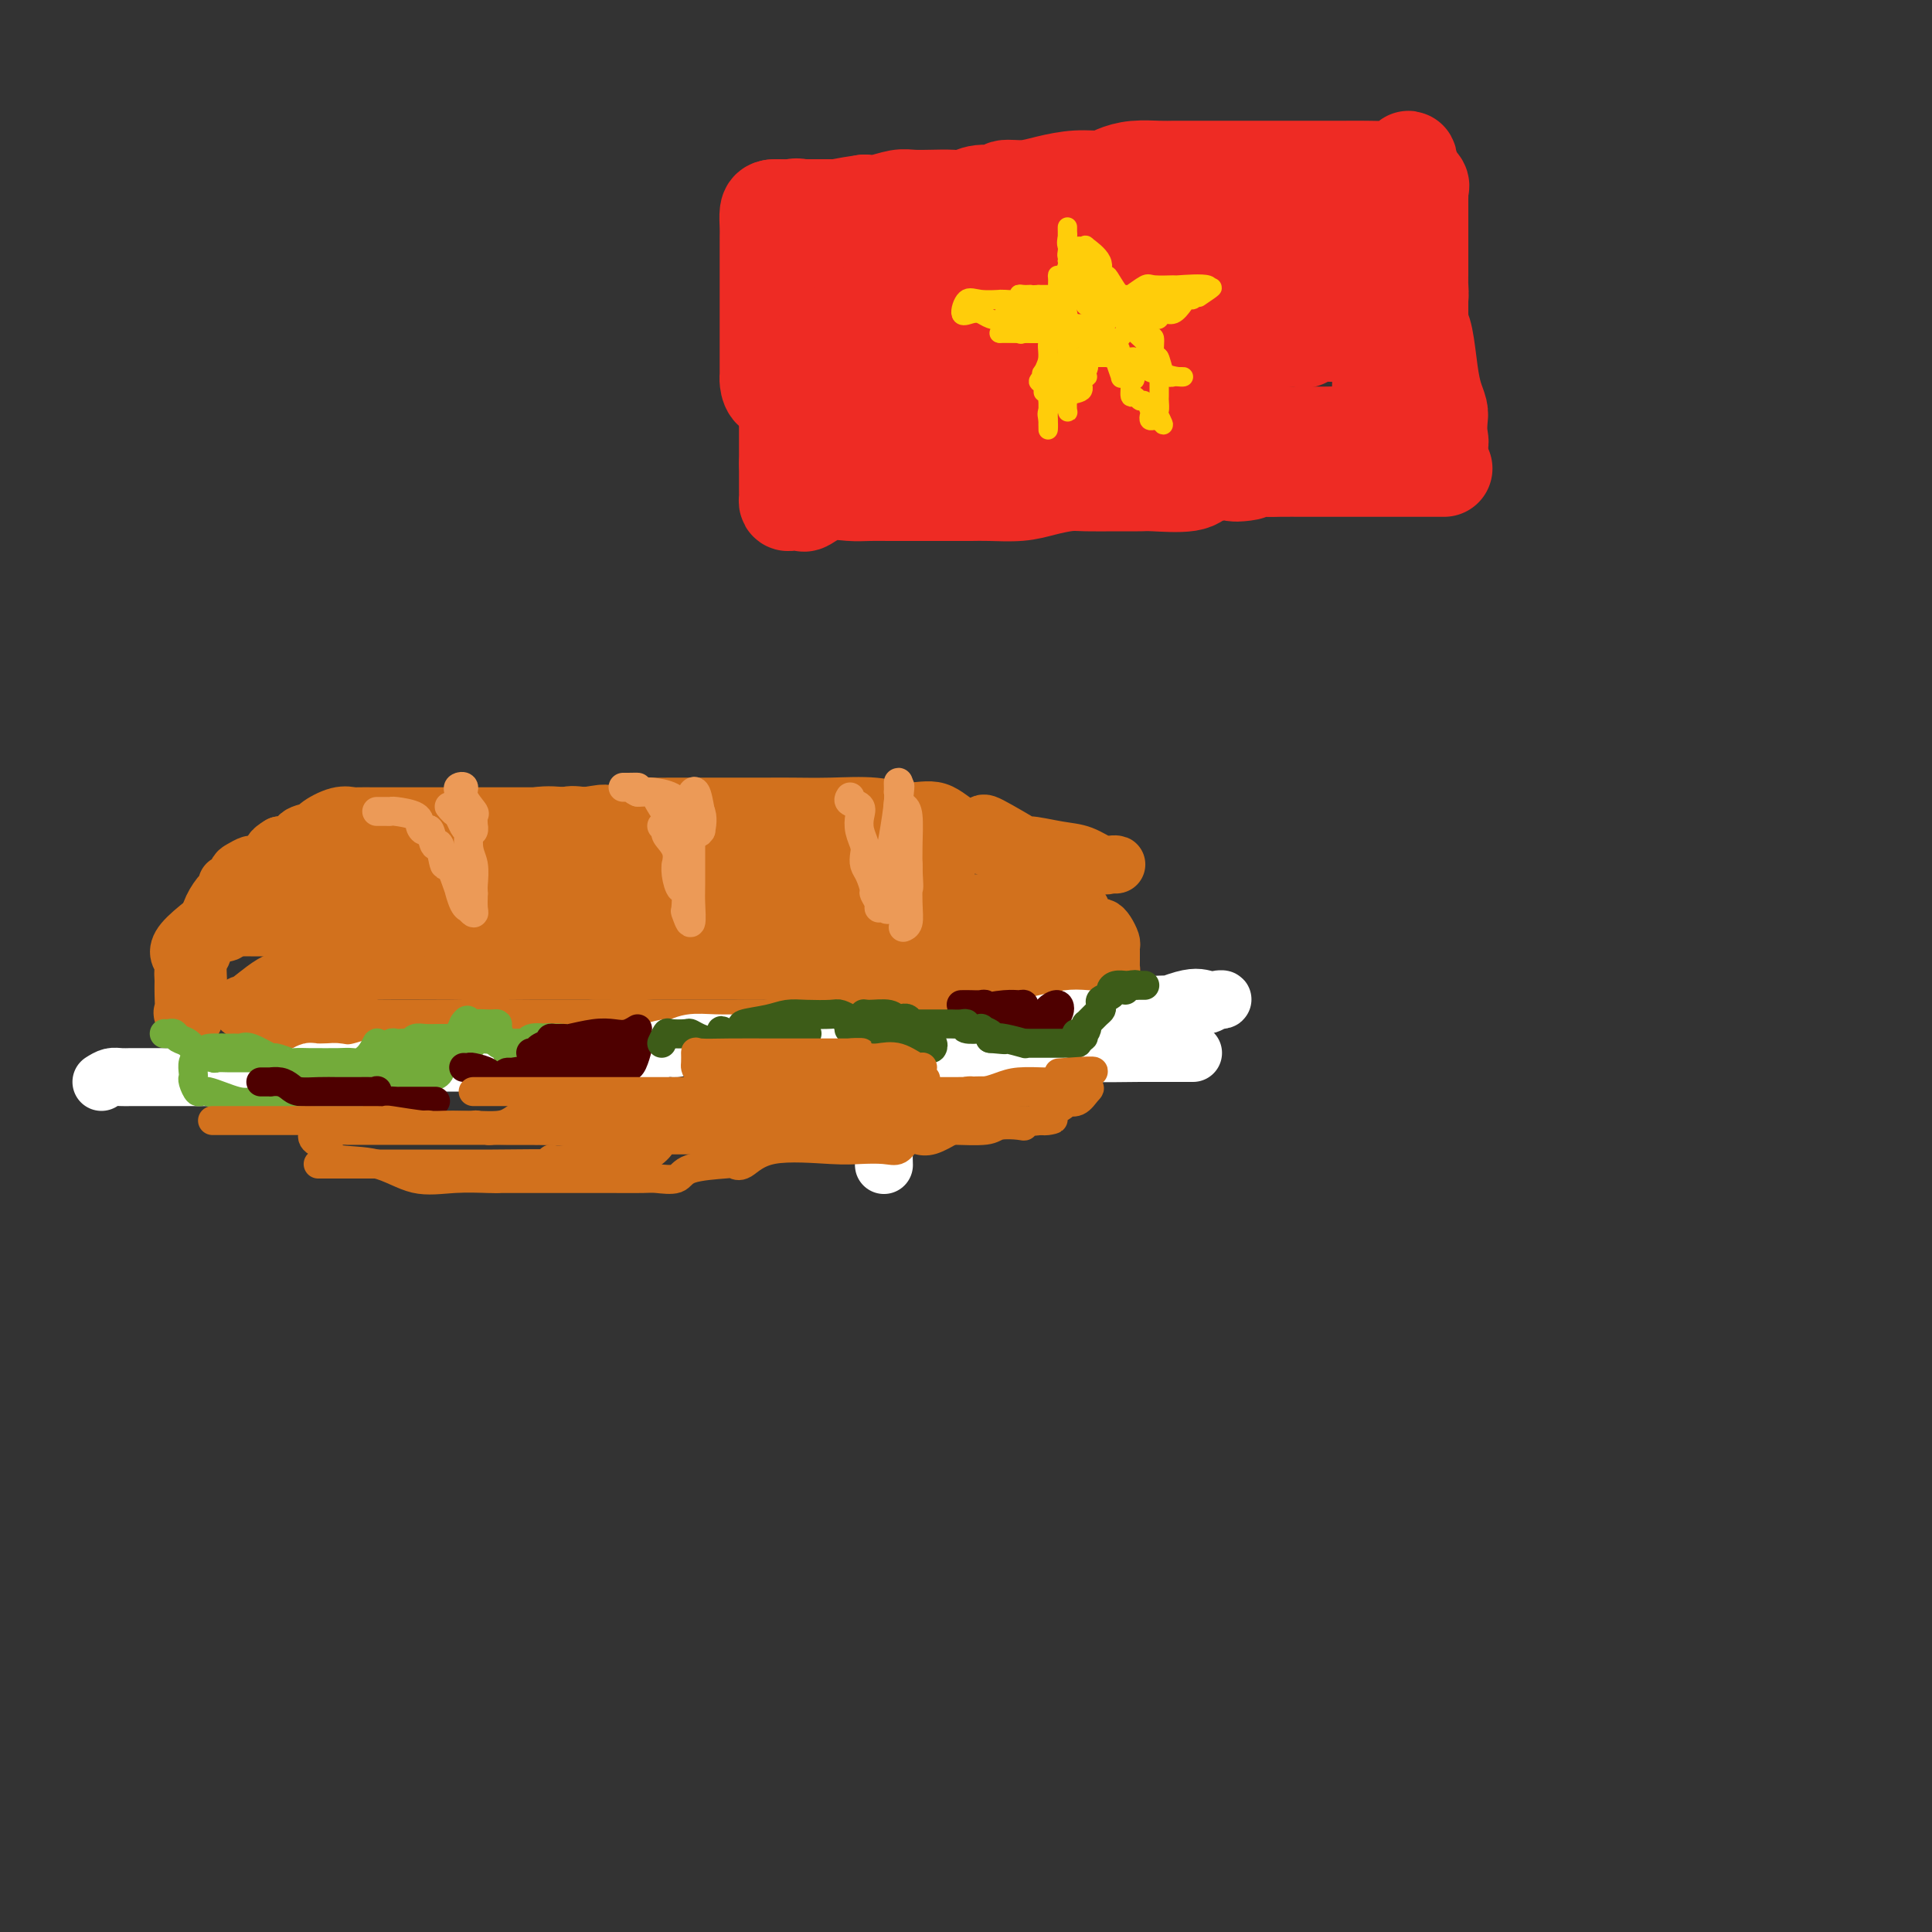 <svg viewBox='0 0 400 400' version='1.1' xmlns='http://www.w3.org/2000/svg' xmlns:xlink='http://www.w3.org/1999/xlink'><rect x="0" y="0" width="400" height="400" fill="#333333" stroke="none"/><g fill='none' stroke='#D2711D' stroke-width='12' stroke-linecap='round' stroke-linejoin='round'><path d='M45,193c0.847,0.136 1.694,0.271 2,0c0.306,-0.271 0.070,-0.949 0,-1c-0.070,-0.051 0.025,0.525 1,0c0.975,-0.525 2.830,-2.152 4,-3c1.170,-0.848 1.655,-0.918 2,-1c0.345,-0.082 0.548,-0.178 2,-1c1.452,-0.822 4.152,-2.370 5,-3c0.848,-0.630 -0.155,-0.341 1,-1c1.155,-0.659 4.469,-2.267 6,-3c1.531,-0.733 1.278,-0.592 2,-1c0.722,-0.408 2.418,-1.364 4,-2c1.582,-0.636 3.050,-0.953 4,-1c0.950,-0.047 1.380,0.176 2,0c0.620,-0.176 1.428,-0.750 2,-1c0.572,-0.250 0.906,-0.176 2,0c1.094,0.176 2.947,0.455 4,0c1.053,-0.455 1.308,-1.642 2,-2c0.692,-0.358 1.823,0.115 3,0c1.177,-0.115 2.400,-0.816 4,-1c1.600,-0.184 3.576,0.149 5,0c1.424,-0.149 2.295,-0.779 3,-1c0.705,-0.221 1.244,-0.032 2,0c0.756,0.032 1.728,-0.095 3,0c1.272,0.095 2.842,0.410 4,0c1.158,-0.410 1.902,-1.546 3,-2c1.098,-0.454 2.549,-0.227 4,0'/><path d='M121,169c7.420,-1.193 2.470,-0.176 2,0c-0.470,0.176 3.540,-0.489 6,-1c2.460,-0.511 3.369,-0.869 4,-1c0.631,-0.131 0.985,-0.035 2,0c1.015,0.035 2.692,0.009 4,0c1.308,-0.009 2.247,-0.002 3,0c0.753,0.002 1.321,0.001 3,0c1.679,-0.001 4.469,0.000 6,0c1.531,-0.000 1.804,-0.001 3,0c1.196,0.001 3.315,0.005 5,0c1.685,-0.005 2.936,-0.018 5,0c2.064,0.018 4.942,0.069 8,0c3.058,-0.069 6.295,-0.256 9,0c2.705,0.256 4.879,0.954 7,1c2.121,0.046 4.189,-0.561 6,0c1.811,0.561 3.366,2.289 5,3c1.634,0.711 3.346,0.404 4,0c0.654,-0.404 0.250,-0.905 2,0c1.750,0.905 5.656,3.217 7,4c1.344,0.783 0.128,0.038 1,0c0.872,-0.038 3.834,0.631 6,1c2.166,0.369 3.536,0.439 5,1c1.464,0.561 3.021,1.614 4,2c0.979,0.386 1.379,0.104 2,0c0.621,-0.104 1.463,-0.030 1,0c-0.463,0.030 -2.232,0.015 -4,0'/><path d='M227,179c-0.734,0.096 -0.568,0.337 -2,0c-1.432,-0.337 -4.460,-1.253 -8,-2c-3.540,-0.747 -7.591,-1.324 -12,-2c-4.409,-0.676 -9.175,-1.449 -13,-2c-3.825,-0.551 -6.710,-0.879 -10,-1c-3.290,-0.121 -6.987,-0.034 -10,0c-3.013,0.034 -5.343,0.016 -8,0c-2.657,-0.016 -5.641,-0.029 -8,0c-2.359,0.029 -4.093,0.099 -6,0c-1.907,-0.099 -3.986,-0.366 -7,-1c-3.014,-0.634 -6.963,-1.634 -9,-2c-2.037,-0.366 -2.163,-0.098 -3,0c-0.837,0.098 -2.386,0.026 -4,0c-1.614,-0.026 -3.293,-0.007 -4,0c-0.707,0.007 -0.444,0.002 -2,0c-1.556,-0.002 -4.933,-0.001 -7,0c-2.067,0.001 -2.823,0.000 -4,0c-1.177,-0.000 -2.774,-0.000 -5,0c-2.226,0.000 -5.081,0.000 -7,0c-1.919,-0.000 -2.903,-0.000 -5,0c-2.097,0.000 -5.306,0.001 -7,0c-1.694,-0.001 -1.873,-0.002 -3,0c-1.127,0.002 -3.203,0.007 -5,0c-1.797,-0.007 -3.316,-0.027 -4,0c-0.684,0.027 -0.534,0.100 -1,0c-0.466,-0.100 -1.548,-0.373 -3,0c-1.452,0.373 -3.273,1.393 -4,2c-0.727,0.607 -0.360,0.802 -1,1c-0.640,0.198 -2.288,0.399 -3,1c-0.712,0.601 -0.489,1.600 -1,2c-0.511,0.400 -1.755,0.200 -3,0'/><path d='M58,175c-2.136,1.256 -1.475,1.396 -2,2c-0.525,0.604 -2.234,1.672 -3,2c-0.766,0.328 -0.587,-0.085 -1,0c-0.413,0.085 -1.416,0.667 -2,1c-0.584,0.333 -0.747,0.416 -1,1c-0.253,0.584 -0.596,1.667 -1,2c-0.404,0.333 -0.869,-0.085 -1,0c-0.131,0.085 0.071,0.673 0,1c-0.071,0.327 -0.414,0.393 -1,1c-0.586,0.607 -1.415,1.756 -2,3c-0.585,1.244 -0.927,2.582 -1,3c-0.073,0.418 0.124,-0.086 0,1c-0.124,1.086 -0.569,3.762 -1,5c-0.431,1.238 -0.847,1.039 -1,2c-0.153,0.961 -0.041,3.084 0,4c0.041,0.916 0.012,0.627 0,1c-0.012,0.373 -0.008,1.409 0,2c0.008,0.591 0.018,0.737 0,1c-0.018,0.263 -0.065,0.641 0,1c0.065,0.359 0.242,0.697 0,1c-0.242,0.303 -0.902,0.570 -1,1c-0.098,0.430 0.366,1.024 0,1c-0.366,-0.024 -1.562,-0.666 -2,-1c-0.438,-0.334 -0.118,-0.359 0,-1c0.118,-0.641 0.034,-1.897 0,-3c-0.034,-1.103 -0.017,-2.051 0,-3'/><path d='M38,203c-0.038,-1.448 -0.134,-1.569 0,-2c0.134,-0.431 0.500,-1.173 0,-2c-0.500,-0.827 -1.864,-1.739 0,-4c1.864,-2.261 6.955,-5.871 10,-8c3.045,-2.129 4.042,-2.776 5,-3c0.958,-0.224 1.876,-0.025 4,0c2.124,0.025 5.456,-0.123 7,-1c1.544,-0.877 1.302,-2.484 2,-3c0.698,-0.516 2.337,0.060 3,0c0.663,-0.060 0.349,-0.755 1,-1c0.651,-0.245 2.268,-0.042 3,0c0.732,0.042 0.577,-0.079 1,0c0.423,0.079 1.422,0.357 2,0c0.578,-0.357 0.736,-1.350 2,-2c1.264,-0.650 3.633,-0.957 5,-1c1.367,-0.043 1.732,0.178 2,0c0.268,-0.178 0.438,-0.756 1,-1c0.562,-0.244 1.515,-0.156 2,0c0.485,0.156 0.502,0.378 1,0c0.498,-0.378 1.476,-1.356 2,-2c0.524,-0.644 0.592,-0.955 1,-1c0.408,-0.045 1.156,0.177 2,0c0.844,-0.177 1.785,-0.751 3,-1c1.215,-0.249 2.705,-0.172 4,0c1.295,0.172 2.397,0.438 4,0c1.603,-0.438 3.708,-1.581 6,-2c2.292,-0.419 4.771,-0.113 6,0c1.229,0.113 1.208,0.032 2,0c0.792,-0.032 2.396,-0.016 4,0'/><path d='M123,169c4.388,-0.309 2.359,-0.083 2,0c-0.359,0.083 0.951,0.022 2,0c1.049,-0.022 1.836,-0.006 3,0c1.164,0.006 2.706,0.002 4,0c1.294,-0.002 2.342,-0.000 4,0c1.658,0.000 3.927,0.000 6,0c2.073,-0.000 3.950,-0.000 6,0c2.050,0.000 4.273,-0.000 6,0c1.727,0.000 2.958,0.000 4,0c1.042,-0.000 1.897,-0.000 3,0c1.103,0.000 2.455,0.001 4,0c1.545,-0.001 3.282,-0.002 4,0c0.718,0.002 0.417,0.008 1,0c0.583,-0.008 2.050,-0.030 4,0c1.950,0.030 4.382,0.113 6,0c1.618,-0.113 2.421,-0.422 4,0c1.579,0.422 3.933,1.575 5,2c1.067,0.425 0.847,0.122 2,0c1.153,-0.122 3.679,-0.063 5,0c1.321,0.063 1.438,0.131 2,1c0.562,0.869 1.571,2.541 3,3c1.429,0.459 3.278,-0.294 4,0c0.722,0.294 0.315,1.635 1,2c0.685,0.365 2.461,-0.248 3,0c0.539,0.248 -0.160,1.356 0,2c0.160,0.644 1.179,0.826 2,1c0.821,0.174 1.444,0.342 2,1c0.556,0.658 1.046,1.805 2,3c0.954,1.195 2.372,2.437 3,3c0.628,0.563 0.465,0.447 1,1c0.535,0.553 1.767,1.777 3,3'/><path d='M224,191c2.270,2.401 1.445,1.402 1,1c-0.445,-0.402 -0.509,-0.209 0,0c0.509,0.209 1.590,0.432 2,1c0.410,0.568 0.149,1.480 0,2c-0.149,0.520 -0.185,0.650 0,1c0.185,0.350 0.590,0.922 1,1c0.410,0.078 0.825,-0.337 1,0c0.175,0.337 0.112,1.425 0,2c-0.112,0.575 -0.272,0.635 0,1c0.272,0.365 0.975,1.033 1,1c0.025,-0.033 -0.627,-0.769 -1,-1c-0.373,-0.231 -0.467,0.042 -1,0c-0.533,-0.042 -1.506,-0.400 -3,-1c-1.494,-0.600 -3.508,-1.444 -5,-2c-1.492,-0.556 -2.462,-0.826 -4,-1c-1.538,-0.174 -3.644,-0.254 -5,-1c-1.356,-0.746 -1.963,-2.160 -4,-3c-2.037,-0.840 -5.505,-1.107 -9,-1c-3.495,0.107 -7.018,0.589 -10,0c-2.982,-0.589 -5.423,-2.249 -9,-3c-3.577,-0.751 -8.289,-0.593 -12,-1c-3.711,-0.407 -6.422,-1.379 -9,-2c-2.578,-0.621 -5.022,-0.892 -7,-1c-1.978,-0.108 -3.489,-0.054 -5,0'/><path d='M146,184c-11.203,-1.238 -8.709,-0.332 -9,0c-0.291,0.332 -3.366,0.089 -7,0c-3.634,-0.089 -7.826,-0.023 -11,0c-3.174,0.023 -5.330,0.003 -9,0c-3.670,-0.003 -8.855,0.010 -13,0c-4.145,-0.010 -7.249,-0.042 -10,0c-2.751,0.042 -5.150,0.157 -7,1c-1.850,0.843 -3.153,2.415 -4,3c-0.847,0.585 -1.240,0.183 -2,0c-0.760,-0.183 -1.887,-0.148 -1,0c0.887,0.148 3.788,0.407 8,-1c4.212,-1.407 9.734,-4.482 14,-6c4.266,-1.518 7.274,-1.478 15,-2c7.726,-0.522 20.170,-1.604 26,-2c5.830,-0.396 5.048,-0.106 8,0c2.952,0.106 9.640,0.026 15,0c5.360,-0.026 9.394,0.001 13,0c3.606,-0.001 6.784,-0.029 9,0c2.216,0.029 3.471,0.114 5,0c1.529,-0.114 3.331,-0.426 5,0c1.669,0.426 3.205,1.589 4,2c0.795,0.411 0.850,0.069 1,0c0.150,-0.069 0.397,0.136 -1,1c-1.397,0.864 -4.438,2.389 -11,3c-6.562,0.611 -16.646,0.308 -26,1c-9.354,0.692 -17.980,2.379 -27,3c-9.020,0.621 -18.434,0.178 -25,0c-6.566,-0.178 -10.283,-0.089 -14,0'/><path d='M92,187c-14.889,0.619 -6.110,0.166 -3,0c3.110,-0.166 0.553,-0.044 3,0c2.447,0.044 9.898,0.012 17,0c7.102,-0.012 13.857,-0.003 20,0c6.143,0.003 11.676,0.001 19,0c7.324,-0.001 16.439,-0.001 24,0c7.561,0.001 13.568,0.004 19,0c5.432,-0.004 10.291,-0.015 12,0c1.709,0.015 0.270,0.055 0,0c-0.270,-0.055 0.628,-0.203 1,0c0.372,0.203 0.218,0.759 0,1c-0.218,0.241 -0.498,0.166 -1,0c-0.502,-0.166 -1.225,-0.423 -7,1c-5.775,1.423 -16.602,4.525 -29,7c-12.398,2.475 -26.367,4.323 -33,5c-6.633,0.677 -5.931,0.181 -7,0c-1.069,-0.181 -3.908,-0.049 -4,0c-0.092,0.049 2.565,0.013 7,0c4.435,-0.013 10.650,-0.003 18,0c7.350,0.003 15.836,-0.001 24,0c8.164,0.001 16.008,0.006 22,0c5.992,-0.006 10.133,-0.021 13,0c2.867,0.021 4.459,0.080 5,0c0.541,-0.080 0.032,-0.300 0,0c-0.032,0.300 0.415,1.119 0,2c-0.415,0.881 -1.690,1.823 -7,3c-5.310,1.177 -14.655,2.588 -24,4'/><path d='M181,210c-5.045,0.724 -5.657,0.534 -9,1c-3.343,0.466 -9.415,1.589 -14,2c-4.585,0.411 -7.682,0.110 -6,0c1.682,-0.110 8.144,-0.030 15,0c6.856,0.030 14.106,0.008 21,0c6.894,-0.008 13.430,-0.002 19,0c5.570,0.002 10.173,0.001 13,0c2.827,-0.001 3.879,-0.000 3,0c-0.879,0.000 -3.689,0.000 -8,0c-4.311,-0.000 -10.123,-0.000 -17,0c-6.877,0.000 -14.818,0.000 -18,0c-3.182,-0.000 -1.606,-0.000 -4,0c-2.394,0.000 -8.757,0.000 -13,0c-4.243,-0.000 -6.367,-0.000 -8,0c-1.633,0.000 -2.776,0.000 -5,0c-2.224,-0.000 -5.529,-0.000 -8,0c-2.471,0.000 -4.109,0.000 -6,0c-1.891,-0.000 -4.037,-0.000 -7,0c-2.963,0.000 -6.745,0.000 -10,0c-3.255,-0.000 -5.985,-0.000 -9,0c-3.015,0.000 -6.316,0.000 -9,0c-2.684,-0.000 -4.749,-0.000 -7,0c-2.251,0.000 -4.686,0.000 -7,0c-2.314,-0.000 -4.507,-0.000 -6,0c-1.493,0.000 -2.287,0.000 -3,0c-0.713,-0.000 -1.347,0.000 -2,0c-0.653,0.000 -1.327,0.000 -2,0'/><path d='M74,213c-23.157,-0.019 -6.548,-0.065 -1,0c5.548,0.065 0.036,0.242 -3,0c-3.036,-0.242 -3.596,-0.901 -5,-1c-1.404,-0.099 -3.651,0.363 -5,0c-1.349,-0.363 -1.798,-1.551 -3,-2c-1.202,-0.449 -3.157,-0.158 -4,0c-0.843,0.158 -0.576,0.184 -1,0c-0.424,-0.184 -1.541,-0.580 -2,-1c-0.459,-0.420 -0.261,-0.866 0,-1c0.261,-0.134 0.584,0.045 2,-1c1.416,-1.045 3.926,-3.313 6,-4c2.074,-0.687 3.713,0.208 7,0c3.287,-0.208 8.223,-1.520 13,-2c4.777,-0.480 9.394,-0.129 15,0c5.606,0.129 12.201,0.034 17,0c4.799,-0.034 7.801,-0.009 11,0c3.199,0.009 6.596,0.003 9,0c2.404,-0.003 3.816,-0.001 4,0c0.184,0.001 -0.861,0.001 -5,0c-4.139,-0.001 -11.372,-0.003 -18,0c-6.628,0.003 -12.652,0.013 -18,0c-5.348,-0.013 -10.022,-0.048 -15,0c-4.978,0.048 -10.262,0.178 -13,0c-2.738,-0.178 -2.929,-0.663 -3,-1c-0.071,-0.337 -0.020,-0.525 0,-1c0.020,-0.475 0.010,-1.238 0,-2'/><path d='M62,197c-0.409,-0.686 0.070,-0.401 2,-1c1.930,-0.599 5.312,-2.082 10,-3c4.688,-0.918 10.683,-1.272 16,-2c5.317,-0.728 9.957,-1.830 15,-3c5.043,-1.170 10.489,-2.408 13,-3c2.511,-0.592 2.088,-0.537 -3,0c-5.088,0.537 -14.841,1.555 -22,2c-7.159,0.445 -11.725,0.315 -19,1c-7.275,0.685 -17.257,2.183 -22,3c-4.743,0.817 -4.245,0.951 -4,1c0.245,0.049 0.237,0.013 1,0c0.763,-0.013 2.297,-0.003 3,0c0.703,0.003 0.576,-0.000 2,0c1.424,0.000 4.398,0.004 7,0c2.602,-0.004 4.830,-0.017 9,0c4.170,0.017 10.280,0.064 15,0c4.720,-0.064 8.048,-0.239 11,0c2.952,0.239 5.527,0.891 7,1c1.473,0.109 1.846,-0.325 2,0c0.154,0.325 0.091,1.407 0,2c-0.091,0.593 -0.210,0.695 0,1c0.210,0.305 0.749,0.813 0,1c-0.749,0.187 -2.785,0.053 -3,0c-0.215,-0.053 1.393,-0.027 3,0'/><path d='M105,197c1.851,0.044 4.978,0.155 9,0c4.022,-0.155 8.937,-0.578 13,-1c4.063,-0.422 7.273,-0.845 10,-1c2.727,-0.155 4.972,-0.041 8,0c3.028,0.041 6.839,0.011 9,0c2.161,-0.011 2.670,-0.003 4,0c1.330,0.003 3.479,0.001 5,0c1.521,-0.001 2.414,-0.000 3,0c0.586,0.000 0.867,0.000 2,0c1.133,-0.000 3.120,-0.000 4,0c0.880,0.000 0.653,0.000 2,0c1.347,-0.000 4.270,-0.000 6,0c1.730,0.000 2.269,0.000 4,0c1.731,-0.000 4.655,-0.000 6,0c1.345,0.000 1.110,0.000 2,0c0.890,-0.000 2.904,-0.000 4,0c1.096,0.000 1.272,0.000 2,0c0.728,-0.000 2.008,-0.000 3,0c0.992,0.000 1.697,0.000 2,0c0.303,-0.000 0.203,-0.000 1,0c0.797,0.000 2.490,0.000 3,0c0.510,-0.000 -0.164,-0.000 0,0c0.164,0.000 1.166,0.000 2,0c0.834,-0.000 1.501,-0.000 2,0c0.499,0.000 0.829,0.000 1,0c0.171,-0.000 0.181,0.000 1,0c0.819,0.000 2.446,0.000 3,0c0.554,0.000 0.034,0.000 0,0c-0.034,0.000 0.419,0.000 1,0c0.581,0.000 1.291,0.000 2,0'/><path d='M219,195c17.831,-0.309 5.409,-0.083 1,0c-4.409,0.083 -0.805,0.023 1,0c1.805,-0.023 1.811,-0.007 2,0c0.189,0.007 0.561,0.006 1,0c0.439,-0.006 0.944,-0.017 1,0c0.056,0.017 -0.339,0.061 0,0c0.339,-0.061 1.411,-0.229 2,0c0.589,0.229 0.694,0.853 1,1c0.306,0.147 0.814,-0.182 1,0c0.186,0.182 0.050,0.876 0,1c-0.050,0.124 -0.014,-0.323 0,0c0.014,0.323 0.005,1.414 0,2c-0.005,0.586 -0.004,0.667 0,1c0.004,0.333 0.013,0.919 0,1c-0.013,0.081 -0.049,-0.343 0,0c0.049,0.343 0.182,1.454 0,2c-0.182,0.546 -0.677,0.528 -1,1c-0.323,0.472 -0.472,1.433 -1,2c-0.528,0.567 -1.434,0.740 -2,1c-0.566,0.260 -0.791,0.606 -1,1c-0.209,0.394 -0.402,0.837 -1,1c-0.598,0.163 -1.599,0.047 -2,0c-0.401,-0.047 -0.200,-0.023 0,0'/><path d='M221,209c-1.434,0.928 -1.020,0.250 -1,0c0.020,-0.250 -0.353,-0.070 -1,0c-0.647,0.070 -1.566,0.031 -2,0c-0.434,-0.031 -0.382,-0.054 -1,0c-0.618,0.054 -1.907,0.187 -1,0c0.907,-0.187 4.011,-0.692 5,-1c0.989,-0.308 -0.138,-0.420 1,-1c1.138,-0.580 4.539,-1.628 6,-2c1.461,-0.372 0.980,-0.067 1,0c0.020,0.067 0.541,-0.105 1,-1c0.459,-0.895 0.855,-2.512 1,-3c0.145,-0.488 0.039,0.153 0,0c-0.039,-0.153 -0.010,-1.101 0,-2c0.010,-0.899 -0.000,-1.750 0,-2c0.000,-0.250 0.011,0.101 0,0c-0.011,-0.101 -0.043,-0.653 0,-1c0.043,-0.347 0.163,-0.487 0,-1c-0.163,-0.513 -0.607,-1.398 -1,-2c-0.393,-0.602 -0.733,-0.922 -1,-1c-0.267,-0.078 -0.461,0.084 -1,0c-0.539,-0.084 -1.423,-0.414 -2,-1c-0.577,-0.586 -0.848,-1.427 -1,-2c-0.152,-0.573 -0.186,-0.878 -1,-1c-0.814,-0.122 -2.407,-0.061 -4,0'/><path d='M219,188c-1.009,0.013 -1.531,0.047 -2,0c-0.469,-0.047 -0.886,-0.174 -1,0c-0.114,0.174 0.074,0.649 0,0c-0.074,-0.649 -0.412,-2.421 -1,-3c-0.588,-0.579 -1.428,0.037 -2,0c-0.572,-0.037 -0.878,-0.725 -1,-1c-0.122,-0.275 -0.061,-0.138 0,0'/></g>
<g fill='none' stroke='#FFFFFF' stroke-width='12' stroke-linecap='round' stroke-linejoin='round'><path d='M21,224c0.675,-0.423 1.351,-0.845 2,-1c0.649,-0.155 1.273,-0.041 2,0c0.727,0.041 1.559,0.011 2,0c0.441,-0.011 0.492,-0.003 1,0c0.508,0.003 1.473,0.001 2,0c0.527,-0.001 0.616,-0.000 1,0c0.384,0.000 1.065,0.000 2,0c0.935,-0.000 2.126,-0.000 3,0c0.874,0.000 1.433,-0.000 3,0c1.567,0.000 4.143,0.000 6,0c1.857,-0.000 2.994,-0.000 4,0c1.006,0.000 1.879,0.001 4,0c2.121,-0.001 5.490,-0.004 7,0c1.510,0.004 1.162,0.015 1,0c-0.162,-0.015 -0.139,-0.056 0,0c0.139,0.056 0.392,0.211 1,0c0.608,-0.211 1.569,-0.786 2,-1c0.431,-0.214 0.331,-0.065 1,0c0.669,0.065 2.107,0.046 3,0c0.893,-0.046 1.240,-0.117 2,0c0.760,0.117 1.933,0.424 4,0c2.067,-0.424 5.027,-1.578 7,-2c1.973,-0.422 2.958,-0.113 4,0c1.042,0.113 2.141,0.030 3,0c0.859,-0.030 1.478,-0.008 3,0c1.522,0.008 3.948,0.002 5,0c1.052,-0.002 0.729,-0.001 1,0c0.271,0.001 1.135,0.000 2,0'/><path d='M99,220c12.512,-0.619 4.791,-0.166 2,0c-2.791,0.166 -0.651,0.046 1,0c1.651,-0.046 2.814,-0.016 4,0c1.186,0.016 2.394,0.018 4,0c1.606,-0.018 3.609,-0.058 5,0c1.391,0.058 2.171,0.213 3,0c0.829,-0.213 1.708,-0.793 3,-1c1.292,-0.207 2.998,-0.040 4,0c1.002,0.040 1.301,-0.046 2,0c0.699,0.046 1.797,0.224 3,0c1.203,-0.224 2.512,-0.848 3,-1c0.488,-0.152 0.154,0.170 1,0c0.846,-0.170 2.872,-0.830 4,-1c1.128,-0.170 1.358,0.151 2,0c0.642,-0.151 1.696,-0.772 3,-1c1.304,-0.228 2.858,-0.061 5,0c2.142,0.061 4.874,0.016 6,0c1.126,-0.016 0.647,-0.004 2,0c1.353,0.004 4.537,0.001 6,0c1.463,-0.001 1.205,-0.000 2,0c0.795,0.000 2.644,0.000 3,0c0.356,-0.000 -0.780,-0.000 0,0c0.780,0.000 3.477,0.000 5,0c1.523,-0.000 1.873,-0.000 3,0c1.127,0.000 3.032,0.000 4,0c0.968,-0.000 1.000,-0.000 2,0c1.000,0.000 2.969,0.000 4,0c1.031,-0.000 1.124,-0.000 2,0c0.876,0.000 2.536,0.000 4,0c1.464,-0.000 2.732,-0.000 4,0'/><path d='M195,216c15.433,-0.592 6.017,-0.070 3,0c-3.017,0.070 0.367,-0.310 3,-1c2.633,-0.690 4.515,-1.688 6,-2c1.485,-0.312 2.573,0.062 4,0c1.427,-0.062 3.194,-0.559 5,-1c1.806,-0.441 3.651,-0.826 5,-1c1.349,-0.174 2.202,-0.138 4,0c1.798,0.138 4.540,0.376 6,0c1.460,-0.376 1.637,-1.368 3,-2c1.363,-0.632 3.912,-0.905 6,-1c2.088,-0.095 3.714,-0.012 5,0c1.286,0.012 2.230,-0.048 3,0c0.770,0.048 1.364,0.205 2,0c0.636,-0.205 1.314,-0.772 2,-1c0.686,-0.228 1.381,-0.116 1,0c-0.381,0.116 -1.836,0.234 -3,0c-1.164,-0.234 -2.036,-0.822 -5,0c-2.964,0.822 -8.021,3.055 -11,4c-2.979,0.945 -3.881,0.603 -6,1c-2.119,0.397 -5.455,1.532 -7,2c-1.545,0.468 -1.298,0.269 -2,1c-0.702,0.731 -2.353,2.392 -3,3c-0.647,0.608 -0.290,0.164 -1,0c-0.710,-0.164 -2.489,-0.047 -3,0c-0.511,0.047 0.244,0.023 1,0'/><path d='M213,218c-4.884,1.702 2.405,0.456 6,0c3.595,-0.456 3.495,-0.122 6,0c2.505,0.122 7.613,0.033 11,0c3.387,-0.033 5.052,-0.009 7,0c1.948,0.009 4.177,0.002 4,0c-0.177,-0.002 -2.762,-0.001 -4,0c-1.238,0.001 -1.131,0.000 -4,0c-2.869,-0.000 -8.714,-0.000 -15,0c-6.286,0.000 -13.012,0.000 -21,0c-7.988,-0.000 -17.237,-0.000 -21,0c-3.763,0.000 -2.039,0.001 -2,0c0.039,-0.001 -1.608,-0.003 -2,0c-0.392,0.003 0.470,0.009 1,0c0.530,-0.009 0.730,-0.035 1,0c0.270,0.035 0.612,0.132 1,0c0.388,-0.132 0.822,-0.493 1,0c0.178,0.493 0.100,1.838 0,3c-0.100,1.162 -0.223,2.140 0,3c0.223,0.860 0.792,1.602 1,4c0.208,2.398 0.056,6.453 0,9c-0.056,2.547 -0.016,3.585 0,4c0.016,0.415 0.008,0.208 0,0'/></g>
<g fill='none' stroke='#73AB3A' stroke-width='6' stroke-linecap='round' stroke-linejoin='round'><path d='M34,214c0.328,0.027 0.655,0.053 1,0c0.345,-0.053 0.707,-0.187 1,0c0.293,0.187 0.516,0.695 1,1c0.484,0.305 1.228,0.407 2,1c0.772,0.593 1.571,1.675 2,2c0.429,0.325 0.486,-0.109 1,0c0.514,0.109 1.484,0.761 2,1c0.516,0.239 0.577,0.064 1,0c0.423,-0.064 1.209,-0.017 2,0c0.791,0.017 1.588,0.005 2,0c0.412,-0.005 0.438,-0.001 1,0c0.562,0.001 1.661,-0.000 2,0c0.339,0.000 -0.081,0.003 0,0c0.081,-0.003 0.662,-0.011 1,0c0.338,0.011 0.431,0.041 1,0c0.569,-0.041 1.613,-0.155 2,0c0.387,0.155 0.116,0.577 0,1c-0.116,0.423 -0.079,0.845 0,1c0.079,0.155 0.198,0.041 1,0c0.802,-0.041 2.285,-0.011 3,0c0.715,0.011 0.661,0.003 1,0c0.339,-0.003 1.072,-0.001 3,0c1.928,0.001 5.053,0.000 6,0c0.947,-0.000 -0.283,-0.000 0,0c0.283,0.000 2.081,0.000 3,0c0.919,-0.000 0.960,-0.000 1,0'/><path d='M74,221c4.552,0.378 0.933,0.324 0,0c-0.933,-0.324 0.822,-0.916 2,-2c1.178,-1.084 1.781,-2.658 2,-3c0.219,-0.342 0.056,0.549 0,1c-0.056,0.451 -0.006,0.460 0,1c0.006,0.540 -0.034,1.609 -1,2c-0.966,0.391 -2.858,0.105 -4,0c-1.142,-0.105 -1.532,-0.027 -3,0c-1.468,0.027 -4.012,0.003 -5,0c-0.988,-0.003 -0.419,0.015 -1,0c-0.581,-0.015 -2.313,-0.064 -3,0c-0.687,0.064 -0.331,0.242 -1,0c-0.669,-0.242 -2.364,-0.902 -3,-1c-0.636,-0.098 -0.212,0.366 -1,0c-0.788,-0.366 -2.789,-1.562 -4,-2c-1.211,-0.438 -1.634,-0.117 -2,0c-0.366,0.117 -0.675,0.031 -1,0c-0.325,-0.031 -0.664,-0.008 -1,0c-0.336,0.008 -0.667,0.002 -1,0c-0.333,-0.002 -0.666,-0.001 -1,0'/><path d='M46,217c-5.201,-0.221 -2.704,0.727 -2,1c0.704,0.273 -0.386,-0.131 -1,0c-0.614,0.131 -0.753,0.795 -1,1c-0.247,0.205 -0.603,-0.049 -1,0c-0.397,0.049 -0.835,0.399 -1,1c-0.165,0.601 -0.056,1.451 0,2c0.056,0.549 0.059,0.796 0,1c-0.059,0.204 -0.179,0.366 0,1c0.179,0.634 0.658,1.739 1,2c0.342,0.261 0.548,-0.323 2,0c1.452,0.323 4.151,1.552 6,2c1.849,0.448 2.849,0.114 4,0c1.151,-0.114 2.453,-0.008 3,0c0.547,0.008 0.340,-0.083 1,0c0.660,0.083 2.188,0.339 3,0c0.812,-0.339 0.908,-1.271 1,-2c0.092,-0.729 0.179,-1.253 0,-2c-0.179,-0.747 -0.623,-1.717 0,-2c0.623,-0.283 2.313,0.120 3,0c0.687,-0.120 0.370,-0.764 1,-1c0.630,-0.236 2.208,-0.063 3,0c0.792,0.063 0.798,0.018 1,0c0.202,-0.018 0.601,-0.009 1,0'/><path d='M70,221c1.859,-0.509 2.008,-0.280 2,0c-0.008,0.280 -0.171,0.611 0,1c0.171,0.389 0.677,0.836 1,1c0.323,0.164 0.462,0.044 1,0c0.538,-0.044 1.473,-0.012 2,0c0.527,0.012 0.644,0.003 1,0c0.356,-0.003 0.950,-0.001 1,0c0.050,0.001 -0.443,0.000 0,0c0.443,-0.000 1.823,0.000 3,0c1.177,-0.000 2.151,-0.002 3,0c0.849,0.002 1.573,0.007 2,0c0.427,-0.007 0.558,-0.027 1,0c0.442,0.027 1.197,0.102 2,0c0.803,-0.102 1.654,-0.381 2,-1c0.346,-0.619 0.187,-1.580 0,-2c-0.187,-0.420 -0.401,-0.300 0,-1c0.401,-0.700 1.417,-2.218 2,-3c0.583,-0.782 0.734,-0.826 1,-1c0.266,-0.174 0.647,-0.478 1,-1c0.353,-0.522 0.676,-1.261 1,-2'/><path d='M96,212c0.989,-1.547 0.961,-0.414 1,0c0.039,0.414 0.144,0.111 1,0c0.856,-0.111 2.463,-0.028 3,0c0.537,0.028 0.004,0.001 0,0c-0.004,-0.001 0.522,0.024 1,0c0.478,-0.024 0.910,-0.097 1,0c0.090,0.097 -0.160,0.366 0,1c0.160,0.634 0.731,1.634 0,2c-0.731,0.366 -2.763,0.097 -4,0c-1.237,-0.097 -1.679,-0.022 -3,0c-1.321,0.022 -3.520,-0.008 -5,0c-1.480,0.008 -2.242,0.055 -3,0c-0.758,-0.055 -1.512,-0.211 -2,0c-0.488,0.211 -0.709,0.787 -1,1c-0.291,0.213 -0.653,0.061 -1,0c-0.347,-0.061 -0.678,-0.031 -1,0c-0.322,0.031 -0.636,0.064 -1,0c-0.364,-0.064 -0.777,-0.224 -1,0c-0.223,0.224 -0.256,0.833 0,1c0.256,0.167 0.800,-0.109 1,0c0.200,0.109 0.057,0.603 1,1c0.943,0.397 2.971,0.699 5,1'/><path d='M88,219c1.576,0.463 2.515,0.122 3,0c0.485,-0.122 0.515,-0.025 1,0c0.485,0.025 1.424,-0.021 2,0c0.576,0.021 0.789,0.111 1,0c0.211,-0.111 0.420,-0.422 1,-1c0.580,-0.578 1.531,-1.423 2,-2c0.469,-0.577 0.456,-0.888 1,-1c0.544,-0.112 1.646,-0.027 2,0c0.354,0.027 -0.041,-0.004 0,0c0.041,0.004 0.518,0.042 1,0c0.482,-0.042 0.970,-0.166 1,0c0.030,0.166 -0.399,0.622 0,1c0.399,0.378 1.624,0.678 2,1c0.376,0.322 -0.098,0.667 0,1c0.098,0.333 0.767,0.654 1,1c0.233,0.346 0.028,0.717 0,1c-0.028,0.283 0.120,0.480 1,0c0.880,-0.480 2.491,-1.635 3,-2c0.509,-0.365 -0.084,0.059 0,0c0.084,-0.059 0.846,-0.601 1,-1c0.154,-0.399 -0.299,-0.653 0,-1c0.299,-0.347 1.350,-0.786 2,-1c0.650,-0.214 0.900,-0.204 1,0c0.100,0.204 0.050,0.602 0,1'/><path d='M114,216c0.502,-0.619 -2.243,-0.166 -4,0c-1.757,0.166 -2.525,0.044 -3,0c-0.475,-0.044 -0.656,-0.011 -1,0c-0.344,0.011 -0.851,-0.001 -1,0c-0.149,0.001 0.061,0.014 1,0c0.939,-0.014 2.606,-0.056 4,0c1.394,0.056 2.516,0.211 3,0c0.484,-0.211 0.329,-0.789 1,-1c0.671,-0.211 2.169,-0.056 3,0c0.831,0.056 0.997,0.014 1,0c0.003,-0.014 -0.157,0.002 0,0c0.157,-0.002 0.630,-0.021 0,0c-0.630,0.021 -2.362,0.083 -4,0c-1.638,-0.083 -3.182,-0.309 -4,0c-0.818,0.309 -0.909,1.155 -1,2'/><path d='M109,217c-1.911,0.533 -2.689,0.867 -3,1c-0.311,0.133 -0.156,0.067 0,0'/></g>
<g fill='none' stroke='#4E0000' stroke-width='6' stroke-linecap='round' stroke-linejoin='round'><path d='M96,221c0.399,0.022 0.798,0.044 1,0c0.202,-0.044 0.207,-0.155 1,0c0.793,0.155 2.375,0.578 3,1c0.625,0.422 0.294,0.845 1,1c0.706,0.155 2.450,0.041 3,0c0.550,-0.041 -0.094,-0.011 0,0c0.094,0.011 0.926,0.003 2,0c1.074,-0.003 2.389,-0.000 3,0c0.611,0.000 0.517,-0.003 1,0c0.483,0.003 1.543,0.011 2,0c0.457,-0.011 0.311,-0.041 1,0c0.689,0.041 2.214,0.154 3,0c0.786,-0.154 0.834,-0.576 1,-1c0.166,-0.424 0.452,-0.849 1,-1c0.548,-0.151 1.360,-0.027 2,0c0.640,0.027 1.110,-0.044 2,0c0.890,0.044 2.201,0.204 3,0c0.799,-0.204 1.085,-0.773 1,-1c-0.085,-0.227 -0.543,-0.114 -1,0'/><path d='M126,220c0.963,-0.529 -1.130,-0.352 -3,0c-1.870,0.352 -3.517,0.879 -5,1c-1.483,0.121 -2.803,-0.164 -4,0c-1.197,0.164 -2.270,0.777 -3,1c-0.730,0.223 -1.116,0.056 -2,0c-0.884,-0.056 -2.267,-0.002 -3,0c-0.733,0.002 -0.818,-0.049 -1,0c-0.182,0.049 -0.463,0.199 1,0c1.463,-0.199 4.668,-0.746 7,-1c2.332,-0.254 3.791,-0.215 6,-1c2.209,-0.785 5.170,-2.393 7,-3c1.830,-0.607 2.530,-0.214 3,0c0.470,0.214 0.712,0.250 1,0c0.288,-0.250 0.624,-0.785 1,-1c0.376,-0.215 0.792,-0.110 1,0c0.208,0.110 0.208,0.226 0,1c-0.208,0.774 -0.623,2.208 -1,3c-0.377,0.792 -0.717,0.944 -1,1c-0.283,0.056 -0.509,0.016 -1,0c-0.491,-0.016 -1.245,-0.008 -2,0'/><path d='M127,221c-1.101,0.774 -1.355,0.207 -2,0c-0.645,-0.207 -1.682,-0.056 -2,0c-0.318,0.056 0.082,0.016 0,0c-0.082,-0.016 -0.646,-0.007 -1,0c-0.354,0.007 -0.499,0.013 -1,0c-0.501,-0.013 -1.357,-0.043 -2,0c-0.643,0.043 -1.071,0.160 -1,0c0.071,-0.160 0.641,-0.598 0,-1c-0.641,-0.402 -2.492,-0.770 0,-2c2.492,-1.230 9.328,-3.324 12,-4c2.672,-0.676 1.179,0.067 1,0c-0.179,-0.067 0.957,-0.942 1,-1c0.043,-0.058 -1.006,0.702 -2,1c-0.994,0.298 -1.933,0.132 -3,0c-1.067,-0.132 -2.261,-0.232 -4,0c-1.739,0.232 -4.021,0.797 -5,1c-0.979,0.203 -0.654,0.044 -1,0c-0.346,-0.044 -1.362,0.027 -2,0c-0.638,-0.027 -0.896,-0.150 -1,0c-0.104,0.150 -0.052,0.575 0,1'/><path d='M114,216c-3.095,0.762 -2.833,1.667 -3,2c-0.167,0.333 -0.762,0.095 -1,0c-0.238,-0.095 -0.119,-0.048 0,0'/><path d='M54,224c0.892,-0.006 1.784,-0.012 2,0c0.216,0.012 -0.246,0.042 0,0c0.246,-0.042 1.198,-0.155 2,0c0.802,0.155 1.453,0.577 2,1c0.547,0.423 0.990,0.845 2,1c1.010,0.155 2.586,0.042 4,0c1.414,-0.042 2.667,-0.013 4,0c1.333,0.013 2.748,0.011 4,0c1.252,-0.011 2.341,-0.031 3,0c0.659,0.031 0.887,0.113 1,0c0.113,-0.113 0.109,-0.423 0,0c-0.109,0.423 -0.324,1.577 0,2c0.324,0.423 1.185,0.113 2,0c0.815,-0.113 1.583,-0.030 2,0c0.417,0.030 0.483,0.008 1,0c0.517,-0.008 1.484,-0.002 2,0c0.516,0.002 0.582,0.001 1,0c0.418,-0.001 1.190,-0.000 2,0c0.810,0.000 1.660,0.000 2,0c0.340,-0.000 0.170,-0.000 0,0'/><path d='M199,208c0.647,-0.008 1.294,-0.016 2,0c0.706,0.016 1.469,0.057 2,0c0.531,-0.057 0.828,-0.212 1,0c0.172,0.212 0.218,0.790 1,1c0.782,0.210 2.301,0.052 3,0c0.699,-0.052 0.577,0.000 1,0c0.423,-0.000 1.389,-0.053 2,0c0.611,0.053 0.866,0.213 1,0c0.134,-0.213 0.148,-0.799 0,-1c-0.148,-0.201 -0.456,-0.015 -1,0c-0.544,0.015 -1.323,-0.140 -3,0c-1.677,0.140 -4.250,0.573 -5,1c-0.750,0.427 0.325,0.846 0,1c-0.325,0.154 -2.049,0.041 -3,0c-0.951,-0.041 -1.129,-0.012 -1,0c0.129,0.012 0.564,0.006 1,0'/><path d='M200,210c-1.185,0.155 1.354,0.042 3,0c1.646,-0.042 2.401,-0.014 4,0c1.599,0.014 4.043,0.012 5,0c0.957,-0.012 0.426,-0.036 1,0c0.574,0.036 2.252,0.132 3,0c0.748,-0.132 0.567,-0.490 1,-1c0.433,-0.510 1.479,-1.170 2,-1c0.521,0.170 0.516,1.170 0,2c-0.516,0.830 -1.543,1.490 -3,2c-1.457,0.510 -3.343,0.869 -4,1c-0.657,0.131 -0.083,0.035 0,0c0.083,-0.035 -0.324,-0.009 -1,0c-0.676,0.009 -1.622,0.003 -2,0c-0.378,-0.003 -0.189,-0.001 0,0'/></g>
<g fill='none' stroke='#3D5C18' stroke-width='6' stroke-linecap='round' stroke-linejoin='round'><path d='M137,216c0.396,-0.843 0.791,-1.687 1,-2c0.209,-0.313 0.231,-0.096 1,0c0.769,0.096 2.285,0.071 3,0c0.715,-0.071 0.630,-0.189 1,0c0.370,0.189 1.194,0.684 2,1c0.806,0.316 1.592,0.453 2,1c0.408,0.547 0.437,1.506 1,2c0.563,0.494 1.660,0.525 2,1c0.340,0.475 -0.077,1.396 0,2c0.077,0.604 0.648,0.891 1,1c0.352,0.109 0.487,0.040 1,0c0.513,-0.040 1.406,-0.051 2,0c0.594,0.051 0.889,0.163 1,0c0.111,-0.163 0.038,-0.603 0,-1c-0.038,-0.397 -0.042,-0.752 0,-1c0.042,-0.248 0.130,-0.391 0,-1c-0.130,-0.609 -0.480,-1.685 -1,-2c-0.520,-0.315 -1.212,0.132 -2,0c-0.788,-0.132 -1.674,-0.843 -2,-1c-0.326,-0.157 -0.093,0.241 0,0c0.093,-0.241 0.047,-1.120 0,-2'/><path d='M150,214c-0.844,-1.238 -0.953,-0.332 0,0c0.953,0.332 2.970,0.089 4,0c1.030,-0.089 1.074,-0.024 2,0c0.926,0.024 2.733,0.006 4,0c1.267,-0.006 1.995,-0.002 3,0c1.005,0.002 2.288,0.000 3,0c0.712,-0.000 0.852,0.001 1,0c0.148,-0.001 0.304,-0.003 -1,0c-1.304,0.003 -4.066,0.012 -6,0c-1.934,-0.012 -3.038,-0.044 -4,0c-0.962,0.044 -1.780,0.166 -2,0c-0.220,-0.166 0.158,-0.619 0,-1c-0.158,-0.381 -0.852,-0.690 0,-1c0.852,-0.310 3.249,-0.620 5,-1c1.751,-0.380 2.855,-0.830 4,-1c1.145,-0.170 2.330,-0.060 4,0c1.670,0.060 3.826,0.068 5,0c1.174,-0.068 1.366,-0.214 2,0c0.634,0.214 1.709,0.788 2,1c0.291,0.212 -0.203,0.060 0,0c0.203,-0.060 1.101,-0.030 2,0'/><path d='M178,211c2.545,-0.077 1.406,-0.770 1,-1c-0.406,-0.230 -0.081,0.001 1,0c1.081,-0.001 2.916,-0.236 4,0c1.084,0.236 1.418,0.943 2,1c0.582,0.057 1.414,-0.536 2,0c0.586,0.536 0.927,2.200 1,3c0.073,0.800 -0.121,0.736 0,1c0.121,0.264 0.558,0.856 1,1c0.442,0.144 0.890,-0.162 1,0c0.110,0.162 -0.119,0.790 0,1c0.119,0.210 0.584,0.001 1,0c0.416,-0.001 0.783,0.207 1,0c0.217,-0.207 0.285,-0.830 0,-1c-0.285,-0.170 -0.921,0.112 -2,0c-1.079,-0.112 -2.601,-0.618 -4,-1c-1.399,-0.382 -2.676,-0.641 -4,-1c-1.324,-0.359 -2.695,-0.818 -4,-1c-1.305,-0.182 -2.544,-0.088 -3,0c-0.456,0.088 -0.130,0.168 0,0c0.130,-0.168 0.065,-0.584 0,-1'/><path d='M176,212c-1.830,-0.619 1.095,-0.166 3,0c1.905,0.166 2.789,0.044 4,0c1.211,-0.044 2.748,-0.012 4,0c1.252,0.012 2.218,0.003 3,0c0.782,-0.003 1.379,-0.001 2,0c0.621,0.001 1.267,-0.001 2,0c0.733,0.001 1.552,0.004 2,0c0.448,-0.004 0.524,-0.015 1,0c0.476,0.015 1.351,0.056 2,0c0.649,-0.056 1.071,-0.208 1,0c-0.071,0.208 -0.635,0.777 0,1c0.635,0.223 2.469,0.101 3,0c0.531,-0.101 -0.242,-0.181 0,0c0.242,0.181 1.498,0.623 2,1c0.502,0.377 0.251,0.688 0,1'/><path d='M205,215c4.944,0.480 2.805,0.181 2,0c-0.805,-0.181 -0.276,-0.245 1,0c1.276,0.245 3.298,0.798 4,1c0.702,0.202 0.082,0.054 0,0c-0.082,-0.054 0.372,-0.015 1,0c0.628,0.015 1.429,0.004 2,0c0.571,-0.004 0.912,-0.001 1,0c0.088,0.001 -0.077,0.000 0,0c0.077,-0.000 0.397,-0.000 1,0c0.603,0.000 1.489,0.001 2,0c0.511,-0.001 0.645,-0.003 1,0c0.355,0.003 0.930,0.011 1,0c0.070,-0.011 -0.366,-0.041 0,0c0.366,0.041 1.533,0.155 2,0c0.467,-0.155 0.233,-0.577 0,-1'/><path d='M223,215c2.740,-0.238 0.589,-0.832 0,-1c-0.589,-0.168 0.385,0.092 1,0c0.615,-0.092 0.872,-0.535 1,-1c0.128,-0.465 0.126,-0.951 0,-1c-0.126,-0.049 -0.376,0.338 0,0c0.376,-0.338 1.376,-1.400 2,-2c0.624,-0.600 0.871,-0.738 1,-1c0.129,-0.262 0.142,-0.648 0,-1c-0.142,-0.352 -0.437,-0.669 0,-1c0.437,-0.331 1.608,-0.677 2,-1c0.392,-0.323 0.006,-0.622 0,-1c-0.006,-0.378 0.368,-0.833 1,-1c0.632,-0.167 1.523,-0.045 2,0c0.477,0.045 0.540,0.012 1,0c0.460,-0.012 1.316,-0.003 2,0c0.684,0.003 1.195,0.001 1,0c-0.195,-0.001 -1.098,-0.000 -2,0'/><path d='M235,204c0.607,-0.214 -0.375,-0.250 -1,0c-0.625,0.250 -0.893,0.786 -1,1c-0.107,0.214 -0.054,0.107 0,0'/></g>
<g fill='none' stroke='#D2711D' stroke-width='6' stroke-linecap='round' stroke-linejoin='round'><path d='M44,232c0.336,-0.000 0.673,-0.000 1,0c0.327,0.000 0.645,0.000 1,0c0.355,-0.000 0.748,-0.000 2,0c1.252,0.000 3.362,0.000 4,0c0.638,-0.000 -0.195,-0.000 0,0c0.195,0.000 1.420,0.000 4,0c2.580,-0.000 6.516,-0.000 9,0c2.484,0.000 3.516,0.000 5,0c1.484,-0.000 3.418,-0.000 4,0c0.582,0.000 -0.190,0.000 0,0c0.190,-0.000 1.341,-0.001 2,0c0.659,0.001 0.827,0.004 1,0c0.173,-0.004 0.352,-0.015 1,0c0.648,0.015 1.766,0.057 2,0c0.234,-0.057 -0.417,-0.211 1,0c1.417,0.211 4.903,0.788 7,1c2.097,0.212 2.804,0.061 4,0c1.196,-0.061 2.882,-0.030 4,0c1.118,0.030 1.670,0.061 2,0c0.330,-0.061 0.440,-0.212 1,0c0.560,0.212 1.571,0.789 2,1c0.429,0.211 0.275,0.057 1,0c0.725,-0.057 2.328,-0.015 3,0c0.672,0.015 0.412,0.004 1,0c0.588,-0.004 2.025,-0.001 3,0c0.975,0.001 1.487,0.001 2,0'/><path d='M111,234c10.818,0.342 4.363,0.197 4,0c-0.363,-0.197 5.368,-0.445 8,0c2.632,0.445 2.167,1.583 3,2c0.833,0.417 2.965,0.112 4,0c1.035,-0.112 0.971,-0.030 2,0c1.029,0.030 3.149,0.008 4,0c0.851,-0.008 0.434,-0.002 1,0c0.566,0.002 2.115,0.001 3,0c0.885,-0.001 1.104,-0.001 2,0c0.896,0.001 2.468,0.002 4,0c1.532,-0.002 3.025,-0.008 4,0c0.975,0.008 1.433,0.030 4,0c2.567,-0.030 7.242,-0.113 9,0c1.758,0.113 0.597,0.423 1,0c0.403,-0.423 2.368,-1.577 4,-2c1.632,-0.423 2.930,-0.113 4,0c1.070,0.113 1.911,0.030 3,0c1.089,-0.030 2.426,-0.008 3,0c0.574,0.008 0.387,0.002 1,0c0.613,-0.002 2.027,0.000 4,0c1.973,-0.000 4.504,-0.004 6,0c1.496,0.004 1.956,0.015 3,0c1.044,-0.015 2.673,-0.055 5,0c2.327,0.055 5.353,0.207 7,0c1.647,-0.207 1.916,-0.771 3,-1c1.084,-0.229 2.984,-0.121 4,0c1.016,0.121 1.148,0.256 1,0c-0.148,-0.256 -0.576,-0.904 0,-1c0.576,-0.096 2.155,0.359 3,0c0.845,-0.359 0.956,-1.531 1,-2c0.044,-0.469 0.022,-0.234 0,0'/><path d='M216,230c1.969,-0.776 0.892,-0.716 1,-1c0.108,-0.284 1.400,-0.913 2,-1c0.600,-0.087 0.506,0.369 1,0c0.494,-0.369 1.574,-1.563 1,-2c-0.574,-0.437 -2.803,-0.117 -5,0c-2.197,0.117 -4.362,0.031 -8,0c-3.638,-0.031 -8.749,-0.008 -13,0c-4.251,0.008 -7.643,0.002 -15,0c-7.357,-0.002 -18.678,-0.001 -24,0c-5.322,0.001 -4.644,0.000 -9,0c-4.356,-0.000 -13.747,-0.000 -18,0c-4.253,0.000 -3.368,0.000 -4,0c-0.632,-0.000 -2.780,-0.000 -4,0c-1.220,0.000 -1.511,0.000 -2,0c-0.489,-0.000 -1.175,-0.000 -1,0c0.175,0.000 1.211,0.000 0,0c-1.211,-0.000 -4.671,-0.000 -7,0c-2.329,0.000 -3.528,0.000 -5,0c-1.472,-0.000 -3.216,-0.000 -5,0c-1.784,0.000 -3.608,0.000 -3,0c0.608,-0.000 3.647,-0.000 8,0c4.353,0.000 10.018,0.000 15,0c4.982,-0.000 9.281,-0.000 14,0c4.719,0.000 9.860,0.000 15,0'/><path d='M150,226c10.522,0.001 10.828,0.002 12,0c1.172,-0.002 3.210,-0.007 6,0c2.790,0.007 6.331,0.026 8,0c1.669,-0.026 1.467,-0.097 2,0c0.533,0.097 1.801,0.362 3,0c1.199,-0.362 2.330,-1.351 3,-2c0.670,-0.649 0.878,-0.959 1,-1c0.122,-0.041 0.157,0.185 1,0c0.843,-0.185 2.495,-0.782 3,-1c0.505,-0.218 -0.136,-0.058 -1,0c-0.864,0.058 -1.949,0.015 -3,0c-1.051,-0.015 -2.068,-0.003 -6,0c-3.932,0.003 -10.781,-0.002 -16,0c-5.219,0.002 -8.810,0.013 -11,0c-2.190,-0.013 -2.979,-0.050 -4,0c-1.021,0.050 -2.274,0.185 -3,0c-0.726,-0.185 -0.925,-0.691 -1,-1c-0.075,-0.309 -0.025,-0.423 0,-1c0.025,-0.577 0.026,-1.619 0,-2c-0.026,-0.381 -0.080,-0.102 1,0c1.080,0.102 3.292,0.027 6,0c2.708,-0.027 5.911,-0.007 9,0c3.089,0.007 6.062,0.002 8,0c1.938,-0.002 2.839,-0.001 4,0c1.161,0.001 2.580,0.000 4,0'/><path d='M176,218c4.842,-0.061 0.948,-0.212 0,0c-0.948,0.212 1.050,0.787 2,1c0.950,0.213 0.853,0.065 1,0c0.147,-0.065 0.537,-0.048 1,0c0.463,0.048 0.998,0.125 2,0c1.002,-0.125 2.471,-0.454 4,0c1.529,0.454 3.118,1.691 4,2c0.882,0.309 1.055,-0.311 1,0c-0.055,0.311 -0.340,1.551 0,2c0.340,0.449 1.303,0.106 0,1c-1.303,0.894 -4.874,3.024 -8,4c-3.126,0.976 -5.809,0.797 -12,1c-6.191,0.203 -15.892,0.786 -21,1c-5.108,0.214 -5.625,0.057 -10,0c-4.375,-0.057 -12.608,-0.015 -17,0c-4.392,0.015 -4.944,0.002 -6,0c-1.056,-0.002 -2.618,0.006 -4,0c-1.382,-0.006 -2.585,-0.026 -3,0c-0.415,0.026 -0.044,0.098 0,0c0.044,-0.098 -0.241,-0.366 -1,0c-0.759,0.366 -1.992,1.366 -3,2c-1.008,0.634 -1.792,0.902 -3,1c-1.208,0.098 -2.839,0.026 -4,0c-1.161,-0.026 -1.851,-0.007 -3,0c-1.149,0.007 -2.757,0.002 -4,0c-1.243,-0.002 -2.122,-0.001 -3,0'/><path d='M89,233c-14.980,0.774 -5.431,0.207 -2,0c3.431,-0.207 0.742,-0.056 -1,0c-1.742,0.056 -2.537,0.015 -3,0c-0.463,-0.015 -0.593,-0.004 -1,0c-0.407,0.004 -1.089,0.001 -2,0c-0.911,-0.001 -2.050,-0.000 -3,0c-0.950,0.000 -1.711,0.000 -3,0c-1.289,-0.000 -3.106,-0.001 -4,0c-0.894,0.001 -0.866,0.002 -1,0c-0.134,-0.002 -0.431,-0.009 -1,0c-0.569,0.009 -1.409,0.032 -2,0c-0.591,-0.032 -0.931,-0.121 -1,0c-0.069,0.121 0.135,0.450 0,1c-0.135,0.550 -0.608,1.322 0,2c0.608,0.678 2.298,1.264 3,2c0.702,0.736 0.415,1.623 2,2c1.585,0.377 5.041,0.245 8,1c2.959,0.755 5.422,2.398 8,3c2.578,0.602 5.271,0.162 8,0c2.729,-0.162 5.494,-0.046 7,0c1.506,0.046 1.753,0.023 2,0'/><path d='M103,244c3.302,0.000 3.056,0.000 3,0c-0.056,-0.000 0.078,-0.000 1,0c0.922,0.000 2.631,0.000 3,0c0.369,-0.000 -0.603,-0.000 0,0c0.603,0.000 2.781,0.000 4,0c1.219,-0.000 1.479,-0.001 3,0c1.521,0.001 4.302,0.002 6,0c1.698,-0.002 2.312,-0.007 4,0c1.688,0.007 4.449,0.027 6,0c1.551,-0.027 1.893,-0.099 3,0c1.107,0.099 2.981,0.369 4,0c1.019,-0.369 1.185,-1.378 3,-2c1.815,-0.622 5.279,-0.856 7,-1c1.721,-0.144 1.697,-0.196 2,0c0.303,0.196 0.931,0.640 2,0c1.069,-0.640 2.580,-2.366 6,-3c3.420,-0.634 8.751,-0.177 12,0c3.249,0.177 4.417,0.075 6,0c1.583,-0.075 3.581,-0.124 5,0c1.419,0.124 2.260,0.419 3,0c0.740,-0.419 1.378,-1.552 2,-2c0.622,-0.448 1.228,-0.210 2,0c0.772,0.210 1.709,0.392 3,0c1.291,-0.392 2.936,-1.359 4,-2c1.064,-0.641 1.548,-0.956 3,-1c1.452,-0.044 3.874,0.184 5,0c1.126,-0.184 0.957,-0.780 2,-1c1.043,-0.220 3.298,-0.063 5,0c1.702,0.063 2.851,0.031 4,0'/><path d='M216,232c4.408,-0.764 0.427,0.324 0,0c-0.427,-0.324 2.699,-2.062 4,-3c1.301,-0.938 0.778,-1.075 1,-1c0.222,0.075 1.189,0.364 2,0c0.811,-0.364 1.465,-1.381 2,-2c0.535,-0.619 0.952,-0.839 0,-1c-0.952,-0.161 -3.271,-0.264 -6,0c-2.729,0.264 -5.868,0.896 -7,1c-1.132,0.104 -0.258,-0.318 -3,0c-2.742,0.318 -9.099,1.377 -13,2c-3.901,0.623 -5.345,0.810 -7,1c-1.655,0.190 -3.522,0.383 -5,1c-1.478,0.617 -2.568,1.659 -4,2c-1.432,0.341 -3.206,-0.019 -4,0c-0.794,0.019 -0.610,0.418 0,0c0.610,-0.418 1.645,-1.653 2,-2c0.355,-0.347 0.032,0.194 2,0c1.968,-0.194 6.229,-1.124 10,-2c3.771,-0.876 7.054,-1.697 10,-2c2.946,-0.303 5.556,-0.086 7,0c1.444,0.086 1.722,0.043 2,0'/><path d='M209,226c4.733,-1.025 0.066,-0.587 -2,0c-2.066,0.587 -1.530,1.324 -4,2c-2.470,0.676 -7.946,1.291 -14,2c-6.054,0.709 -12.688,1.510 -17,2c-4.312,0.490 -6.303,0.667 -9,1c-2.697,0.333 -6.099,0.821 -9,1c-2.901,0.179 -5.301,0.048 -7,0c-1.699,-0.048 -2.699,-0.013 -4,0c-1.301,0.013 -2.905,0.003 -4,0c-1.095,-0.003 -1.681,-0.001 -4,0c-2.319,0.001 -6.370,0.000 -8,0c-1.630,-0.000 -0.840,-0.000 -2,0c-1.160,0.000 -4.270,0.000 -6,0c-1.730,-0.000 -2.079,-0.000 -5,0c-2.921,0.000 -8.415,0.000 -12,0c-3.585,-0.000 -5.262,-0.000 -7,0c-1.738,0.000 -3.536,0.000 -5,0c-1.464,-0.000 -2.592,-0.000 -4,0c-1.408,0.000 -3.094,0.000 -4,0c-0.906,-0.000 -1.030,-0.000 -2,0c-0.970,0.000 -2.785,0.000 -4,0c-1.215,-0.000 -1.831,-0.000 -2,0c-0.169,0.000 0.108,0.000 0,0c-0.108,-0.000 -0.602,-0.000 -1,0c-0.398,0.000 -0.699,0.000 -1,0'/><path d='M72,234c-12.471,-0.000 -2.650,-0.000 2,0c4.650,0.000 4.127,0.000 6,0c1.873,-0.000 6.141,-0.000 11,0c4.859,0.000 10.310,0.000 15,0c4.690,-0.000 8.619,-0.002 13,0c4.381,0.002 9.212,0.007 12,0c2.788,-0.007 3.532,-0.025 4,0c0.468,0.025 0.662,0.095 1,0c0.338,-0.095 0.822,-0.355 1,0c0.178,0.355 0.051,1.325 0,2c-0.051,0.675 -0.027,1.057 -1,2c-0.973,0.943 -2.943,2.449 -6,3c-3.057,0.551 -7.199,0.148 -12,0c-4.801,-0.148 -10.260,-0.040 -16,0c-5.740,0.040 -11.761,0.011 -17,0c-5.239,-0.011 -9.694,-0.003 -13,0c-3.306,0.003 -5.461,0.001 -6,0c-0.539,-0.001 0.539,-0.000 2,0c1.461,0.000 3.306,0.000 4,0c0.694,-0.000 0.239,-0.000 2,0c1.761,0.000 5.740,0.000 10,0c4.260,-0.000 8.801,-0.000 14,0c5.199,0.000 11.057,0.000 15,0c3.943,-0.000 5.972,-0.000 8,0'/><path d='M121,241c9.487,0.000 5.705,0.001 4,0c-1.705,-0.001 -1.333,-0.005 -3,0c-1.667,0.005 -5.372,0.018 -7,0c-1.628,-0.018 -1.178,-0.066 -1,0c0.178,0.066 0.083,0.245 0,0c-0.083,-0.245 -0.153,-0.914 0,-1c0.153,-0.086 0.531,0.411 4,0c3.469,-0.411 10.030,-1.731 13,-3c2.970,-1.269 2.349,-2.488 14,-4c11.651,-1.512 35.573,-3.317 45,-4c9.427,-0.683 4.360,-0.243 3,0c-1.360,0.243 0.989,0.290 2,0c1.011,-0.290 0.686,-0.918 1,-1c0.314,-0.082 1.267,0.381 2,0c0.733,-0.381 1.244,-1.604 2,-2c0.756,-0.396 1.756,0.037 3,0c1.244,-0.037 2.732,-0.545 4,-1c1.268,-0.455 2.315,-0.857 4,-1c1.685,-0.143 4.008,-0.028 5,0c0.992,0.028 0.652,-0.031 1,0c0.348,0.031 1.385,0.152 2,0c0.615,-0.152 0.807,-0.576 1,-1'/><path d='M220,223c11.889,-1.778 4.111,-1.222 1,-1c-3.111,0.222 -1.556,0.111 0,0'/></g>
<g fill='none' stroke='#EC9A57' stroke-width='6' stroke-linecap='round' stroke-linejoin='round'><path d='M78,168c0.732,-0.004 1.463,-0.009 2,0c0.537,0.009 0.879,0.031 1,0c0.121,-0.031 0.021,-0.117 1,0c0.979,0.117 3.036,0.436 4,1c0.964,0.564 0.836,1.372 1,2c0.164,0.628 0.622,1.074 1,1c0.378,-0.074 0.677,-0.670 1,0c0.323,0.670 0.669,2.606 1,3c0.331,0.394 0.648,-0.752 1,0c0.352,0.752 0.738,3.403 1,4c0.262,0.597 0.400,-0.859 1,0c0.600,0.859 1.662,4.033 2,5c0.338,0.967 -0.049,-0.273 0,0c0.049,0.273 0.535,2.057 1,3c0.465,0.943 0.909,1.043 1,1c0.091,-0.043 -0.172,-0.228 0,0c0.172,0.228 0.777,0.869 1,1c0.223,0.131 0.064,-0.248 0,-1c-0.064,-0.752 -0.032,-1.876 0,-3'/><path d='M98,185c-0.019,-0.870 -0.065,-1.045 0,-2c0.065,-0.955 0.242,-2.689 0,-4c-0.242,-1.311 -0.902,-2.200 -1,-4c-0.098,-1.800 0.365,-4.510 0,-6c-0.365,-1.490 -1.558,-1.759 -2,-2c-0.442,-0.241 -0.135,-0.452 0,-1c0.135,-0.548 0.096,-1.432 0,-2c-0.096,-0.568 -0.250,-0.820 0,-1c0.250,-0.180 0.904,-0.289 1,0c0.096,0.289 -0.367,0.977 0,2c0.367,1.023 1.563,2.383 2,3c0.437,0.617 0.114,0.492 0,1c-0.114,0.508 -0.019,1.651 0,2c0.019,0.349 -0.036,-0.095 0,0c0.036,0.095 0.165,0.731 0,1c-0.165,0.269 -0.623,0.173 -1,0c-0.377,-0.173 -0.673,-0.422 -1,-1c-0.327,-0.578 -0.686,-1.485 -1,-2c-0.314,-0.515 -0.585,-0.639 -1,-1c-0.415,-0.361 -0.976,-0.960 -1,-1c-0.024,-0.040 0.488,0.480 1,1'/><path d='M94,168c-0.512,-0.464 0.208,-0.125 1,0c0.792,0.125 1.655,0.036 2,0c0.345,-0.036 0.173,-0.018 0,0'/><path d='M137,171c0.483,0.375 0.967,0.751 1,1c0.033,0.249 -0.384,0.372 0,1c0.384,0.628 1.570,1.760 2,3c0.430,1.240 0.105,2.587 0,3c-0.105,0.413 0.011,-0.109 0,0c-0.011,0.109 -0.147,0.849 0,2c0.147,1.151 0.579,2.712 1,3c0.421,0.288 0.831,-0.696 1,0c0.169,0.696 0.098,3.072 0,4c-0.098,0.928 -0.222,0.408 0,1c0.222,0.592 0.792,2.298 1,2c0.208,-0.298 0.056,-2.598 0,-4c-0.056,-1.402 -0.015,-1.905 0,-4c0.015,-2.095 0.003,-5.783 0,-8c-0.003,-2.217 0.002,-2.965 0,-4c-0.002,-1.035 -0.012,-2.357 0,-3c0.012,-0.643 0.044,-0.605 0,-1c-0.044,-0.395 -0.166,-1.222 0,-2c0.166,-0.778 0.619,-1.508 1,-1c0.381,0.508 0.691,2.254 1,4'/><path d='M145,168c0.283,1.080 -0.008,2.279 0,3c0.008,0.721 0.316,0.962 0,1c-0.316,0.038 -1.256,-0.129 -2,0c-0.744,0.129 -1.293,0.552 -2,0c-0.707,-0.552 -1.573,-2.079 -2,-3c-0.427,-0.921 -0.415,-1.235 -1,-2c-0.585,-0.765 -1.765,-1.982 -2,-2c-0.235,-0.018 0.476,1.162 1,2c0.524,0.838 0.861,1.334 2,2c1.139,0.666 3.081,1.501 4,2c0.919,0.499 0.817,0.663 1,1c0.183,0.337 0.652,0.847 1,0c0.348,-0.847 0.574,-3.050 0,-4c-0.574,-0.950 -1.946,-0.647 -3,-1c-1.054,-0.353 -1.788,-1.363 -3,-2c-1.212,-0.637 -2.903,-0.902 -4,-1c-1.097,-0.098 -1.599,-0.028 -2,0c-0.401,0.028 -0.700,0.014 -1,0'/><path d='M132,164c-1.906,-0.845 -0.171,-0.959 0,-1c0.171,-0.041 -1.223,-0.011 -2,0c-0.777,0.011 -0.936,0.003 -1,0c-0.064,-0.003 -0.032,-0.002 0,0'/><path d='M176,165c-0.224,0.351 -0.449,0.703 0,1c0.449,0.297 1.570,0.541 2,1c0.430,0.459 0.167,1.135 0,2c-0.167,0.865 -0.238,1.921 0,3c0.238,1.079 0.786,2.181 1,3c0.214,0.819 0.095,1.356 0,2c-0.095,0.644 -0.165,1.394 0,2c0.165,0.606 0.565,1.066 1,2c0.435,0.934 0.904,2.340 1,3c0.096,0.660 -0.181,0.572 0,1c0.181,0.428 0.819,1.371 1,2c0.181,0.629 -0.096,0.942 0,1c0.096,0.058 0.564,-0.141 1,0c0.436,0.141 0.838,0.620 1,0c0.162,-0.620 0.082,-2.340 0,-4c-0.082,-1.660 -0.166,-3.259 0,-5c0.166,-1.741 0.580,-3.624 1,-6c0.420,-2.376 0.844,-5.245 1,-7c0.156,-1.755 0.042,-2.396 0,-3c-0.042,-0.604 -0.012,-1.173 0,-1c0.012,0.173 0.006,1.086 0,2'/><path d='M186,164c0.619,-3.179 0.166,0.375 0,2c-0.166,1.625 -0.044,1.323 0,2c0.044,0.677 0.012,2.333 0,3c-0.012,0.667 -0.003,0.346 0,1c0.003,0.654 0.001,2.284 0,3c-0.001,0.716 -0.001,0.518 0,0c0.001,-0.518 0.003,-1.355 0,-2c-0.003,-0.645 -0.011,-1.098 0,-2c0.011,-0.902 0.041,-2.251 0,-3c-0.041,-0.749 -0.155,-0.896 0,-1c0.155,-0.104 0.577,-0.165 1,0c0.423,0.165 0.845,0.555 1,2c0.155,1.445 0.041,3.943 0,6c-0.041,2.057 -0.011,3.673 0,4c0.011,0.327 0.003,-0.634 0,0c-0.003,0.634 -0.001,2.863 0,4c0.001,1.137 0.000,1.182 0,1c-0.000,-0.182 -0.000,-0.591 0,-1'/><path d='M188,183c0.310,2.331 0.084,-1.341 0,-3c-0.084,-1.659 -0.026,-1.306 0,-1c0.026,0.306 0.021,0.565 0,2c-0.021,1.435 -0.057,4.044 0,6c0.057,1.956 0.208,3.257 0,4c-0.208,0.743 -0.774,0.926 -1,1c-0.226,0.074 -0.113,0.037 0,0'/></g>
<g fill='none' stroke='#EE2B24' stroke-width='20' stroke-linecap='round' stroke-linejoin='round'><path d='M189,50c0.423,-0.586 0.845,-1.173 1,-1c0.155,0.173 0.041,1.105 0,2c-0.041,0.895 -0.011,1.754 0,3c0.011,1.246 0.003,2.878 0,4c-0.003,1.122 -0.001,1.733 0,3c0.001,1.267 0.000,3.191 0,5c-0.000,1.809 -0.000,3.502 0,5c0.000,1.498 0.000,2.801 0,3c-0.000,0.199 -0.000,-0.706 0,0c0.000,0.706 0.000,3.024 0,4c-0.000,0.976 -0.000,0.609 0,1c0.000,0.391 0.000,1.540 0,2c-0.000,0.460 -0.000,0.230 0,0'/><path d='M190,42c0.514,-0.000 1.027,-0.000 2,0c0.973,0.000 2.405,0.000 4,0c1.595,-0.000 3.353,-0.000 5,0c1.647,0.000 3.183,0.000 7,0c3.817,-0.000 9.914,-0.000 13,0c3.086,0.000 3.160,0.000 4,0c0.840,-0.000 2.446,-0.000 4,0c1.554,0.000 3.057,0.000 4,0c0.943,-0.000 1.327,-0.000 2,0c0.673,0.000 1.636,0.000 3,0c1.364,-0.000 3.129,-0.000 5,0c1.871,0.000 3.847,0.000 7,0c3.153,-0.000 7.483,-0.000 10,0c2.517,0.000 3.222,0.001 6,0c2.778,-0.001 7.630,-0.004 10,0c2.370,0.004 2.259,0.015 2,0c-0.259,-0.015 -0.666,-0.057 0,0c0.666,0.057 2.405,0.211 3,0c0.595,-0.211 0.045,-0.788 0,-1c-0.045,-0.212 0.416,-0.061 1,0c0.584,0.061 1.292,0.030 2,0'/><path d='M284,41c14.558,-0.142 3.954,0.001 0,1c-3.954,0.999 -1.257,2.852 0,4c1.257,1.148 1.073,1.590 1,3c-0.073,1.410 -0.034,3.787 0,6c0.034,2.213 0.062,4.260 0,6c-0.062,1.740 -0.213,3.171 0,4c0.213,0.829 0.789,1.056 1,2c0.211,0.944 0.056,2.604 0,3c-0.056,0.396 -0.015,-0.471 0,0c0.015,0.471 0.002,2.281 0,3c-0.002,0.719 0.007,0.348 0,1c-0.007,0.652 -0.030,2.329 0,3c0.030,0.671 0.113,0.336 0,1c-0.113,0.664 -0.422,2.326 0,3c0.422,0.674 1.575,0.361 2,1c0.425,0.639 0.121,2.230 0,3c-0.121,0.770 -0.058,0.718 0,1c0.058,0.282 0.113,0.899 0,1c-0.113,0.101 -0.393,-0.313 -1,0c-0.607,0.313 -1.542,1.352 -3,2c-1.458,0.648 -3.438,0.906 -7,1c-3.562,0.094 -8.707,0.025 -12,0c-3.293,-0.025 -4.733,-0.007 -7,0c-2.267,0.007 -5.362,0.002 -8,0c-2.638,-0.002 -4.819,-0.001 -7,0'/><path d='M243,90c-6.233,0.227 -4.815,0.793 -5,1c-0.185,0.207 -1.975,0.053 -4,0c-2.025,-0.053 -4.287,-0.007 -6,0c-1.713,0.007 -2.877,-0.026 -5,0c-2.123,0.026 -5.206,0.112 -7,0c-1.794,-0.112 -2.300,-0.422 -4,0c-1.700,0.422 -4.593,1.577 -7,2c-2.407,0.423 -4.329,0.113 -6,0c-1.671,-0.113 -3.090,-0.028 -4,0c-0.910,0.028 -1.312,-0.001 -2,0c-0.688,0.001 -1.663,0.032 -2,0c-0.337,-0.032 -0.035,-0.127 1,0c1.035,0.127 2.802,0.477 5,0c2.198,-0.477 4.825,-1.781 7,-3c2.175,-1.219 3.896,-2.355 7,-3c3.104,-0.645 7.591,-0.800 10,-1c2.409,-0.200 2.738,-0.445 4,-1c1.262,-0.555 3.455,-1.419 5,-2c1.545,-0.581 2.441,-0.880 4,-1c1.559,-0.120 3.779,-0.060 6,0'/><path d='M240,82c7.768,-1.702 2.689,-0.456 1,0c-1.689,0.456 0.012,0.122 1,0c0.988,-0.122 1.263,-0.033 -1,0c-2.263,0.033 -7.064,0.010 -13,0c-5.936,-0.010 -13.007,-0.005 -19,0c-5.993,0.005 -10.909,0.012 -16,0c-5.091,-0.012 -10.356,-0.043 -13,0c-2.644,0.043 -2.668,0.159 -2,0c0.668,-0.159 2.026,-0.594 6,-1c3.974,-0.406 10.563,-0.784 17,-2c6.437,-1.216 12.722,-3.272 20,-4c7.278,-0.728 15.548,-0.129 23,-1c7.452,-0.871 14.084,-3.214 17,-4c2.916,-0.786 2.114,-0.016 4,0c1.886,0.016 6.458,-0.722 9,-1c2.542,-0.278 3.052,-0.095 3,0c-0.052,0.095 -0.668,0.102 -3,0c-2.332,-0.102 -6.381,-0.315 -12,0c-5.619,0.315 -12.807,1.156 -20,2c-7.193,0.844 -14.392,1.690 -21,2c-6.608,0.310 -12.625,0.083 -17,0c-4.375,-0.083 -7.107,-0.024 -8,0c-0.893,0.024 0.054,0.012 1,0'/><path d='M197,73c-8.432,-0.601 10.487,-4.105 22,-6c11.513,-1.895 15.619,-2.182 18,-2c2.381,0.182 3.036,0.833 5,0c1.964,-0.833 5.236,-3.151 7,-4c1.764,-0.849 2.019,-0.228 3,0c0.981,0.228 2.686,0.065 -3,0c-5.686,-0.065 -18.763,-0.031 -28,0c-9.237,0.031 -14.633,0.059 -18,0c-3.367,-0.059 -4.706,-0.203 -7,0c-2.294,0.203 -5.544,0.755 -7,1c-1.456,0.245 -1.119,0.185 2,0c3.119,-0.185 9.021,-0.494 16,-1c6.979,-0.506 15.036,-1.207 20,-2c4.964,-0.793 6.836,-1.677 9,-2c2.164,-0.323 4.621,-0.087 8,0c3.379,0.087 7.678,0.023 10,0c2.322,-0.023 2.665,-0.006 2,0c-0.665,0.006 -2.337,0.002 -3,0c-0.663,-0.002 -0.318,-0.001 -1,0c-0.682,0.001 -2.392,0.002 -4,0c-1.608,-0.002 -3.113,-0.006 -8,0c-4.887,0.006 -13.155,0.022 -19,0c-5.845,-0.022 -9.266,-0.083 -12,0c-2.734,0.083 -4.781,0.309 -6,0c-1.219,-0.309 -1.609,-1.155 -2,-2'/><path d='M201,55c-8.584,-0.262 -3.544,0.085 -2,0c1.544,-0.085 -0.407,-0.600 -1,-1c-0.593,-0.400 0.174,-0.685 0,-1c-0.174,-0.315 -1.288,-0.659 -2,-1c-0.712,-0.341 -1.020,-0.680 -1,-1c0.020,-0.320 0.370,-0.622 0,-1c-0.370,-0.378 -1.458,-0.833 -2,-1c-0.542,-0.167 -0.538,-0.045 -1,0c-0.462,0.045 -1.391,0.012 -2,0c-0.609,-0.012 -0.897,-0.003 -1,0c-0.103,0.003 -0.020,0.002 -1,0c-0.980,-0.002 -3.022,-0.004 -4,0c-0.978,0.004 -0.891,0.014 -1,0c-0.109,-0.014 -0.416,-0.054 -1,0c-0.584,0.054 -1.447,0.200 -2,0c-0.553,-0.200 -0.797,-0.746 -1,-1c-0.203,-0.254 -0.367,-0.214 0,-1c0.367,-0.786 1.263,-2.396 2,-3c0.737,-0.604 1.314,-0.201 2,0c0.686,0.201 1.482,0.200 2,0c0.518,-0.200 0.759,-0.600 1,-1'/><path d='M186,43c0.735,-0.155 0.071,-0.041 -2,0c-2.071,0.041 -5.549,0.011 -8,0c-2.451,-0.011 -3.873,-0.002 -6,0c-2.127,0.002 -4.958,-0.001 -7,0c-2.042,0.001 -3.294,0.008 -3,0c0.294,-0.008 2.133,-0.030 3,0c0.867,0.030 0.761,0.113 1,0c0.239,-0.113 0.824,-0.421 2,0c1.176,0.421 2.942,1.571 4,2c1.058,0.429 1.407,0.136 2,0c0.593,-0.136 1.429,-0.113 2,0c0.571,0.113 0.877,0.318 1,0c0.123,-0.318 0.061,-1.159 0,-2'/><path d='M175,43c1.657,-0.000 -1.700,-0.000 -3,0c-1.300,0.000 -0.545,0.001 -1,0c-0.455,-0.001 -2.122,-0.004 -3,0c-0.878,0.004 -0.967,0.014 -1,0c-0.033,-0.014 -0.009,-0.052 0,0c0.009,0.052 0.002,0.193 0,1c-0.002,0.807 -0.001,2.280 0,3c0.001,0.720 0.000,0.686 0,1c-0.000,0.314 -0.000,0.976 0,2c0.000,1.024 0.000,2.410 0,3c-0.000,0.590 -0.000,0.383 0,1c0.000,0.617 0.000,2.059 0,3c-0.000,0.941 -0.000,1.381 0,2c0.000,0.619 0.000,1.415 0,2c-0.000,0.585 -0.000,0.957 0,2c0.000,1.043 0.000,2.757 0,4c-0.000,1.243 -0.000,2.014 0,3c0.000,0.986 0.000,2.187 0,3c-0.000,0.813 -0.000,1.239 0,2c0.000,0.761 0.000,1.859 0,3c-0.000,1.141 -0.000,2.326 0,3c0.000,0.674 0.000,0.837 0,1'/><path d='M167,82c-0.061,5.390 -0.212,1.365 0,1c0.212,-0.365 0.789,2.931 1,4c0.211,1.069 0.057,-0.089 0,0c-0.057,0.089 -0.017,1.424 0,2c0.017,0.576 0.011,0.393 0,1c-0.011,0.607 -0.029,2.005 0,3c0.029,0.995 0.103,1.588 0,2c-0.103,0.412 -0.383,0.642 0,1c0.383,0.358 1.431,0.842 2,1c0.569,0.158 0.660,-0.010 1,0c0.340,0.010 0.928,0.199 1,0c0.072,-0.199 -0.371,-0.786 0,-1c0.371,-0.214 1.555,-0.056 2,0c0.445,0.056 0.150,0.011 1,0c0.850,-0.011 2.844,0.011 4,0c1.156,-0.011 1.475,-0.054 3,0c1.525,0.054 4.257,0.205 6,0c1.743,-0.205 2.498,-0.766 4,-1c1.502,-0.234 3.750,-0.140 5,0c1.250,0.140 1.500,0.326 2,0c0.500,-0.326 1.250,-1.163 2,-2'/><path d='M201,93c5.117,-0.614 2.911,-0.151 2,0c-0.911,0.151 -0.527,-0.012 0,0c0.527,0.012 1.198,0.199 2,0c0.802,-0.199 1.737,-0.785 3,-1c1.263,-0.215 2.854,-0.057 5,0c2.146,0.057 4.846,0.015 7,0c2.154,-0.015 3.760,-0.004 5,0c1.240,0.004 2.114,0.001 4,0c1.886,-0.001 4.785,-0.000 6,0c1.215,0.000 0.745,0.000 1,0c0.255,-0.000 1.234,-0.000 2,0c0.766,0.000 1.320,-0.000 2,0c0.680,0.000 1.488,0.000 2,0c0.512,-0.000 0.730,-0.000 2,0c1.270,0.000 3.593,0.001 5,0c1.407,-0.001 1.899,-0.004 4,0c2.101,0.004 5.812,0.015 8,0c2.188,-0.015 2.854,-0.057 3,0c0.146,0.057 -0.230,0.211 1,0c1.230,-0.211 4.064,-0.789 5,-1c0.936,-0.211 -0.026,-0.057 0,0c0.026,0.057 1.039,0.015 2,0c0.961,-0.015 1.871,-0.004 2,0c0.129,0.004 -0.523,0.001 0,0c0.523,-0.001 2.220,-0.000 3,0c0.780,0.000 0.643,0.000 1,0c0.357,-0.000 1.209,-0.000 2,0c0.791,0.000 1.521,0.000 2,0c0.479,-0.000 0.708,-0.000 1,0c0.292,0.000 0.646,0.000 1,0'/><path d='M284,91c13.035,-0.308 4.121,-0.079 1,0c-3.121,0.079 -0.449,0.007 1,0c1.449,-0.007 1.673,0.051 2,0c0.327,-0.051 0.755,-0.210 1,0c0.245,0.210 0.308,0.790 1,1c0.692,0.210 2.014,0.051 3,0c0.986,-0.051 1.637,0.005 2,0c0.363,-0.005 0.438,-0.069 1,0c0.562,0.069 1.612,0.273 2,0c0.388,-0.273 0.115,-1.024 0,-2c-0.115,-0.976 -0.072,-2.176 0,-3c0.072,-0.824 0.173,-1.271 0,-2c-0.173,-0.729 -0.621,-1.740 -1,-3c-0.379,-1.260 -0.690,-2.770 -1,-5c-0.310,-2.230 -0.619,-5.179 -1,-7c-0.381,-1.821 -0.834,-2.515 -1,-3c-0.166,-0.485 -0.044,-0.760 0,-1c0.044,-0.240 0.012,-0.446 0,-1c-0.012,-0.554 -0.003,-1.457 0,-2c0.003,-0.543 0.001,-0.727 0,-1c-0.001,-0.273 -0.000,-0.637 0,-1'/><path d='M294,61c-0.619,-4.376 -0.166,-0.817 0,0c0.166,0.817 0.044,-1.108 0,-2c-0.044,-0.892 -0.012,-0.750 0,-1c0.012,-0.250 0.003,-0.893 0,-1c-0.003,-0.107 -0.001,0.322 0,0c0.001,-0.322 0.000,-1.394 0,-2c-0.000,-0.606 -0.000,-0.747 0,-1c0.000,-0.253 0.000,-0.617 0,-1c-0.000,-0.383 -0.000,-0.785 0,-1c0.000,-0.215 0.000,-0.243 0,-1c-0.000,-0.757 0.000,-2.244 0,-3c-0.000,-0.756 -0.000,-0.780 0,-1c0.000,-0.220 0.000,-0.636 0,-1c-0.000,-0.364 -0.000,-0.675 0,-1c0.000,-0.325 0.000,-0.664 0,-1c-0.000,-0.336 -0.001,-0.668 0,-1c0.001,-0.332 0.002,-0.665 0,-1c-0.002,-0.335 -0.008,-0.671 0,-1c0.008,-0.329 0.030,-0.652 0,-1c-0.030,-0.348 -0.111,-0.722 0,-1c0.111,-0.278 0.415,-0.459 0,-1c-0.415,-0.541 -1.547,-1.440 -2,-2c-0.453,-0.560 -0.226,-0.780 0,-1'/><path d='M292,35c-0.433,-4.022 -0.517,-1.078 -1,0c-0.483,1.078 -1.367,0.289 -2,0c-0.633,-0.289 -1.017,-0.077 -2,0c-0.983,0.077 -2.566,0.021 -4,0c-1.434,-0.021 -2.717,-0.006 -5,0c-2.283,0.006 -5.564,0.001 -8,0c-2.436,-0.001 -4.027,-0.000 -6,0c-1.973,0.000 -4.328,0.000 -6,0c-1.672,-0.000 -2.660,-0.000 -4,0c-1.340,0.000 -3.032,0.000 -4,0c-0.968,-0.000 -1.213,-0.001 -2,0c-0.787,0.001 -2.115,0.003 -3,0c-0.885,-0.003 -1.327,-0.011 -2,0c-0.673,0.011 -1.578,0.041 -3,0c-1.422,-0.041 -3.363,-0.152 -5,0c-1.637,0.152 -2.972,0.567 -4,1c-1.028,0.433 -1.751,0.886 -3,1c-1.249,0.114 -3.025,-0.109 -5,0c-1.975,0.109 -4.150,0.550 -6,1c-1.850,0.450 -3.377,0.909 -5,1c-1.623,0.091 -3.343,-0.186 -4,0c-0.657,0.186 -0.250,0.834 -1,1c-0.750,0.166 -2.655,-0.151 -4,0c-1.345,0.151 -2.130,0.772 -3,1c-0.870,0.228 -1.825,0.065 -3,0c-1.175,-0.065 -2.569,-0.031 -4,0c-1.431,0.031 -2.899,0.060 -4,0c-1.101,-0.060 -1.835,-0.208 -3,0c-1.165,0.208 -2.761,0.774 -4,1c-1.239,0.226 -2.119,0.113 -3,0'/><path d='M179,42c-9.084,1.309 -3.794,1.083 -3,1c0.794,-0.083 -2.909,-0.022 -4,0c-1.091,0.022 0.429,0.006 0,0c-0.429,-0.006 -2.808,-0.002 -4,0c-1.192,0.002 -1.197,0.001 -1,0c0.197,-0.001 0.596,-0.000 0,0c-0.596,0.000 -2.188,0.001 -3,0c-0.812,-0.001 -0.845,-0.005 -1,0c-0.155,0.005 -0.434,0.017 -1,0c-0.566,-0.017 -1.420,-0.065 -2,0c-0.580,0.065 -0.888,0.242 -1,1c-0.112,0.758 -0.030,2.095 0,3c0.030,0.905 0.008,1.378 0,2c-0.008,0.622 -0.002,1.395 0,2c0.002,0.605 0.001,1.043 0,2c-0.001,0.957 -0.000,2.435 0,4c0.000,1.565 0.000,3.219 0,4c-0.000,0.781 -0.000,0.690 0,2c0.000,1.310 0.000,4.021 0,6c-0.000,1.979 -0.000,3.226 0,4c0.000,0.774 0.002,1.076 0,2c-0.002,0.924 -0.006,2.468 0,3c0.006,0.532 0.022,0.050 0,0c-0.022,-0.050 -0.083,0.333 0,1c0.083,0.667 0.309,1.619 1,2c0.691,0.381 1.845,0.190 3,0'/><path d='M163,81c0.647,0.594 0.263,0.578 1,0c0.737,-0.578 2.595,-1.716 3,-3c0.405,-1.284 -0.644,-2.712 0,-4c0.644,-1.288 2.982,-2.437 5,-4c2.018,-1.563 3.716,-3.542 6,-5c2.284,-1.458 5.153,-2.395 5,-2c-0.153,0.395 -3.328,2.122 -5,3c-1.672,0.878 -1.841,0.907 -2,1c-0.159,0.093 -0.308,0.250 3,0c3.308,-0.250 10.071,-0.908 16,-1c5.929,-0.092 11.022,0.381 18,-1c6.978,-1.381 15.842,-4.617 23,-6c7.158,-1.383 12.611,-0.915 16,-1c3.389,-0.085 4.712,-0.724 6,-1c1.288,-0.276 2.539,-0.190 3,0c0.461,0.190 0.132,0.483 0,0c-0.132,-0.483 -0.066,-1.741 0,-3'/><path d='M261,54c0.122,-0.464 0.426,-0.124 1,0c0.574,0.124 1.418,0.033 2,0c0.582,-0.033 0.902,-0.008 1,0c0.098,0.008 -0.026,-0.000 0,0c0.026,0.000 0.203,0.010 1,0c0.797,-0.010 2.214,-0.038 3,0c0.786,0.038 0.943,0.144 1,0c0.057,-0.144 0.015,-0.536 0,0c-0.015,0.536 -0.004,2.000 0,3c0.004,1.000 0.001,1.537 0,2c-0.001,0.463 -0.000,0.853 0,2c0.000,1.147 0.000,3.050 0,4c-0.000,0.950 -0.001,0.948 0,1c0.001,0.052 0.005,0.159 0,1c-0.005,0.841 -0.020,2.415 0,3c0.020,0.585 0.076,0.180 0,0c-0.076,-0.180 -0.282,-0.136 -2,0c-1.718,0.136 -4.948,0.362 -7,1c-2.052,0.638 -2.926,1.686 -4,2c-1.074,0.314 -2.347,-0.108 -4,0c-1.653,0.108 -3.687,0.745 -5,1c-1.313,0.255 -1.906,0.128 -3,0c-1.094,-0.128 -2.690,-0.259 -5,0c-2.310,0.259 -5.334,0.906 -8,1c-2.666,0.094 -4.972,-0.367 -7,0c-2.028,0.367 -3.777,1.560 -6,2c-2.223,0.440 -4.921,0.126 -7,0c-2.079,-0.126 -3.540,-0.063 -5,0'/><path d='M207,77c-10.229,1.030 -4.303,0.104 -4,0c0.303,-0.104 -5.018,0.612 -8,1c-2.982,0.388 -3.625,0.447 -5,1c-1.375,0.553 -3.481,1.598 -5,2c-1.519,0.402 -2.449,0.160 -3,0c-0.551,-0.160 -0.723,-0.239 -1,0c-0.277,0.239 -0.660,0.796 -1,1c-0.340,0.204 -0.638,0.054 -1,0c-0.362,-0.054 -0.787,-0.013 -3,0c-2.213,0.013 -6.215,-0.003 -8,0c-1.785,0.003 -1.354,0.026 -2,0c-0.646,-0.026 -2.369,-0.101 -3,0c-0.631,0.101 -0.169,0.378 0,1c0.169,0.622 0.045,1.589 0,2c-0.045,0.411 -0.012,0.266 0,1c0.012,0.734 0.003,2.346 0,3c-0.003,0.654 -0.001,0.351 0,1c0.001,0.649 0.000,2.252 0,3c-0.000,0.748 -0.000,0.642 0,1c0.000,0.358 0.000,1.179 0,2'/><path d='M163,96c0.000,2.797 0.000,2.791 0,3c-0.000,0.209 -0.001,0.634 0,1c0.001,0.366 0.002,0.673 0,1c-0.002,0.327 -0.007,0.676 0,1c0.007,0.324 0.027,0.625 0,1c-0.027,0.375 -0.102,0.825 0,1c0.102,0.175 0.379,0.075 1,0c0.621,-0.075 1.585,-0.125 2,0c0.415,0.125 0.279,0.426 1,0c0.721,-0.426 2.299,-1.578 4,-2c1.701,-0.422 3.527,-0.113 5,0c1.473,0.113 2.594,0.030 4,0c1.406,-0.030 3.097,-0.008 4,0c0.903,0.008 1.017,0.002 2,0c0.983,-0.002 2.834,-0.001 4,0c1.166,0.001 1.648,0.001 3,0c1.352,-0.001 3.574,-0.003 5,0c1.426,0.003 2.055,0.011 3,0c0.945,-0.011 2.207,-0.041 4,0c1.793,0.041 4.116,0.155 6,0c1.884,-0.155 3.328,-0.577 5,-1c1.672,-0.423 3.574,-0.846 5,-1c1.426,-0.154 2.378,-0.040 4,0c1.622,0.040 3.915,0.005 6,0c2.085,-0.005 3.961,0.019 5,0c1.039,-0.019 1.241,-0.082 3,0c1.759,0.082 5.074,0.309 7,0c1.926,-0.309 2.463,-1.155 3,-2'/><path d='M249,98c14.361,-0.868 8.765,-0.036 7,0c-1.765,0.036 0.302,-0.722 2,-1c1.698,-0.278 3.026,-0.074 4,0c0.974,0.074 1.593,0.020 3,0c1.407,-0.020 3.600,-0.005 5,0c1.400,0.005 2.006,0.001 3,0c0.994,-0.001 2.375,-0.000 4,0c1.625,0.000 3.493,0.000 5,0c1.507,-0.000 2.651,-0.000 4,0c1.349,0.000 2.901,0.000 4,0c1.099,-0.000 1.745,-0.000 3,0c1.255,0.000 3.120,0.000 4,0c0.880,-0.000 0.775,-0.000 1,0c0.225,0.000 0.778,0.000 1,0c0.222,-0.000 0.111,-0.000 0,0'/></g>
<g fill='none' stroke='#FFCD0A' stroke-width='4' stroke-linecap='round' stroke-linejoin='round'><path d='M224,52c-0.421,-0.086 -0.843,-0.172 -1,0c-0.157,0.172 -0.050,0.603 0,1c0.050,0.397 0.041,0.761 0,1c-0.041,0.239 -0.116,0.353 0,1c0.116,0.647 0.423,1.827 0,3c-0.423,1.173 -1.577,2.337 -2,3c-0.423,0.663 -0.117,0.823 0,1c0.117,0.177 0.044,0.370 0,1c-0.044,0.630 -0.058,1.697 0,2c0.058,0.303 0.188,-0.159 0,0c-0.188,0.159 -0.695,0.939 -1,2c-0.305,1.061 -0.407,2.404 -1,3c-0.593,0.596 -1.675,0.446 -2,1c-0.325,0.554 0.109,1.810 0,3c-0.109,1.190 -0.761,2.312 -1,3c-0.239,0.688 -0.064,0.941 0,1c0.064,0.059 0.017,-0.077 0,0c-0.017,0.077 -0.005,0.367 0,1c0.005,0.633 0.001,1.609 0,2c-0.001,0.391 -0.001,0.195 0,0'/><path d='M223,51c0.285,-0.018 0.569,-0.036 1,0c0.431,0.036 1.008,0.125 1,0c-0.008,-0.125 -0.603,-0.463 0,0c0.603,0.463 2.403,1.728 3,3c0.597,1.272 -0.008,2.551 0,3c0.008,0.449 0.628,0.070 1,0c0.372,-0.070 0.495,0.171 1,1c0.505,0.829 1.392,2.245 2,3c0.608,0.755 0.936,0.849 1,1c0.064,0.151 -0.138,0.358 0,1c0.138,0.642 0.614,1.718 1,2c0.386,0.282 0.682,-0.229 1,0c0.318,0.229 0.659,1.197 1,2c0.341,0.803 0.683,1.442 1,2c0.317,0.558 0.610,1.035 1,1c0.390,-0.035 0.879,-0.584 1,0c0.121,0.584 -0.125,2.300 0,3c0.125,0.700 0.621,0.383 1,1c0.379,0.617 0.640,2.166 1,3c0.360,0.834 0.817,0.953 1,1c0.183,0.047 0.091,0.024 0,0'/><path d='M216,79c-0.003,-0.436 -0.007,-0.872 0,-1c0.007,-0.128 0.023,0.054 1,0c0.977,-0.054 2.913,-0.342 4,-1c1.087,-0.658 1.324,-1.685 2,-2c0.676,-0.315 1.792,0.084 2,0c0.208,-0.084 -0.491,-0.650 0,-1c0.491,-0.350 2.172,-0.483 3,-1c0.828,-0.517 0.803,-1.418 1,-2c0.197,-0.582 0.616,-0.846 1,-1c0.384,-0.154 0.733,-0.198 1,0c0.267,0.198 0.452,0.638 1,0c0.548,-0.638 1.460,-2.353 2,-3c0.540,-0.647 0.708,-0.225 1,0c0.292,0.225 0.707,0.252 1,0c0.293,-0.252 0.462,-0.784 1,-1c0.538,-0.216 1.443,-0.117 2,0c0.557,0.117 0.765,0.252 1,0c0.235,-0.252 0.498,-0.890 1,-1c0.502,-0.110 1.244,0.306 2,0c0.756,-0.306 1.526,-1.336 2,-2c0.474,-0.664 0.653,-0.961 1,-1c0.347,-0.039 0.863,0.182 1,0c0.137,-0.182 -0.104,-0.766 0,-1c0.104,-0.234 0.552,-0.117 1,0'/><path d='M248,61c5.219,-2.817 2.268,-0.860 1,0c-1.268,0.860 -0.851,0.623 0,0c0.851,-0.623 2.136,-1.633 1,-2c-1.136,-0.367 -4.693,-0.091 -6,0c-1.307,0.091 -0.363,-0.004 -1,0c-0.637,0.004 -2.856,0.106 -4,0c-1.144,-0.106 -1.213,-0.421 -2,0c-0.787,0.421 -2.291,1.577 -3,2c-0.709,0.423 -0.623,0.113 -1,0c-0.377,-0.113 -1.218,-0.030 -2,0c-0.782,0.030 -1.505,0.008 -2,0c-0.495,-0.008 -0.761,-0.002 -1,0c-0.239,0.002 -0.450,0.001 -1,0c-0.550,-0.001 -1.438,-0.000 -2,0c-0.562,0.000 -0.798,0.000 -1,0c-0.202,-0.000 -0.372,-0.000 -1,0c-0.628,0.000 -1.715,0.000 -2,0c-0.285,-0.000 0.233,-0.000 0,0c-0.233,0.000 -1.217,0.000 -2,0c-0.783,-0.000 -1.367,-0.000 -2,0c-0.633,0.000 -1.317,0.000 -2,0'/><path d='M215,61c-5.826,0.305 -2.892,0.068 -2,0c0.892,-0.068 -0.259,0.034 -1,0c-0.741,-0.034 -1.071,-0.206 -1,0c0.071,0.206 0.542,0.788 0,1c-0.542,0.212 -2.099,0.054 -3,0c-0.901,-0.054 -1.147,-0.003 -1,0c0.147,0.003 0.686,-0.041 0,0c-0.686,0.041 -2.598,0.168 -4,0c-1.402,-0.168 -2.293,-0.630 -3,0c-0.707,0.630 -1.228,2.353 -1,3c0.228,0.647 1.207,0.219 2,0c0.793,-0.219 1.401,-0.231 2,0c0.599,0.231 1.191,0.703 2,1c0.809,0.297 1.837,0.418 3,1c1.163,0.582 2.463,1.624 3,2c0.537,0.376 0.311,0.087 1,0c0.689,-0.087 2.292,0.028 3,0c0.708,-0.028 0.521,-0.200 1,0c0.479,0.200 1.623,0.772 3,1c1.377,0.228 2.988,0.113 4,0c1.012,-0.113 1.426,-0.223 2,0c0.574,0.223 1.307,0.778 2,1c0.693,0.222 1.347,0.111 2,0'/><path d='M229,71c4.921,1.320 2.223,1.621 2,2c-0.223,0.379 2.030,0.835 3,1c0.970,0.165 0.659,0.038 1,0c0.341,-0.038 1.334,0.013 2,0c0.666,-0.013 1.004,-0.091 1,0c-0.004,0.091 -0.352,0.350 0,1c0.352,0.650 1.403,1.691 2,2c0.597,0.309 0.738,-0.113 1,0c0.262,0.113 0.644,0.763 1,1c0.356,0.237 0.687,0.062 1,0c0.313,-0.062 0.607,-0.010 1,0c0.393,0.010 0.885,-0.021 1,0c0.115,0.021 -0.148,0.093 -1,0c-0.852,-0.093 -2.293,-0.351 -3,-1c-0.707,-0.649 -0.679,-1.691 -1,-2c-0.321,-0.309 -0.992,0.113 -2,0c-1.008,-0.113 -2.352,-0.762 -3,-1c-0.648,-0.238 -0.599,-0.064 -1,0c-0.401,0.064 -1.252,0.017 -2,0c-0.748,-0.017 -1.394,-0.005 -2,0c-0.606,0.005 -1.173,0.001 -2,0c-0.827,-0.001 -1.913,-0.001 -3,0'/><path d='M225,74c-2.786,-0.497 -0.751,0.261 0,1c0.751,0.739 0.218,1.459 0,2c-0.218,0.541 -0.122,0.904 0,1c0.122,0.096 0.271,-0.075 0,0c-0.271,0.075 -0.962,0.396 -1,1c-0.038,0.604 0.578,1.489 0,2c-0.578,0.511 -2.350,0.646 -3,1c-0.650,0.354 -0.177,0.926 0,1c0.177,0.074 0.058,-0.351 0,0c-0.058,0.351 -0.054,1.479 0,2c0.054,0.521 0.158,0.435 0,0c-0.158,-0.435 -0.579,-1.217 -1,-2'/><path d='M220,83c-0.614,0.402 -0.147,0.405 0,0c0.147,-0.405 -0.024,-1.220 0,-2c0.024,-0.780 0.245,-1.525 0,-2c-0.245,-0.475 -0.954,-0.678 -1,-1c-0.046,-0.322 0.571,-0.762 0,-1c-0.571,-0.238 -2.331,-0.273 -3,0c-0.669,0.273 -0.247,0.855 0,1c0.247,0.145 0.319,-0.148 0,0c-0.319,0.148 -1.028,0.737 -1,1c0.028,0.263 0.792,0.200 1,0c0.208,-0.200 -0.140,-0.538 0,-1c0.140,-0.462 0.768,-1.047 1,-1c0.232,0.047 0.066,0.728 0,1c-0.066,0.272 -0.033,0.136 0,0'/><path d='M217,78c-0.459,-0.239 -0.108,1.662 0,3c0.108,1.338 -0.028,2.113 0,2c0.028,-0.113 0.218,-1.114 0,-2c-0.218,-0.886 -0.845,-1.658 0,-3c0.845,-1.342 3.161,-3.253 4,-4c0.839,-0.747 0.200,-0.330 0,-1c-0.200,-0.670 0.038,-2.428 0,-3c-0.038,-0.572 -0.353,0.042 0,0c0.353,-0.042 1.376,-0.740 2,-1c0.624,-0.260 0.851,-0.083 1,0c0.149,0.083 0.220,0.072 1,0c0.780,-0.072 2.269,-0.206 3,0c0.731,0.206 0.702,0.751 1,1c0.298,0.249 0.921,0.203 1,1c0.079,0.797 -0.386,2.438 0,3c0.386,0.562 1.623,0.046 2,0c0.377,-0.046 -0.105,0.380 0,1c0.105,0.620 0.798,1.436 1,2c0.202,0.564 -0.085,0.875 0,1c0.085,0.125 0.543,0.062 1,0'/><path d='M234,78c1.155,1.384 1.044,0.344 1,0c-0.044,-0.344 -0.019,0.006 0,0c0.019,-0.006 0.032,-0.370 0,-1c-0.032,-0.630 -0.111,-1.528 0,-2c0.111,-0.472 0.411,-0.518 1,0c0.589,0.518 1.466,1.601 2,2c0.534,0.399 0.724,0.114 1,0c0.276,-0.114 0.638,-0.057 1,0'/><path d='M240,77c0.884,-0.049 0.594,-1.173 0,-2c-0.594,-0.827 -1.492,-1.357 -2,-2c-0.508,-0.643 -0.627,-1.399 -1,-2c-0.373,-0.601 -1.001,-1.046 -2,-2c-0.999,-0.954 -2.370,-2.417 -3,-3c-0.630,-0.583 -0.517,-0.285 -1,-1c-0.483,-0.715 -1.560,-2.442 -2,-3c-0.440,-0.558 -0.243,0.054 -1,0c-0.757,-0.054 -2.470,-0.774 -3,-1c-0.530,-0.226 0.122,0.043 0,0c-0.122,-0.043 -1.018,-0.397 -1,0c0.018,0.397 0.950,1.546 1,2c0.050,0.454 -0.782,0.213 0,0c0.782,-0.213 3.179,-0.400 4,0c0.821,0.400 0.065,1.386 0,2c-0.065,0.614 0.560,0.855 0,1c-0.560,0.145 -2.305,0.193 -4,1c-1.695,0.807 -3.342,2.373 -4,3c-0.658,0.627 -0.329,0.313 0,0'/><path d='M221,70c-1.450,0.603 -1.074,0.109 -1,0c0.074,-0.109 -0.153,0.167 -1,0c-0.847,-0.167 -2.315,-0.777 -3,-1c-0.685,-0.223 -0.586,-0.060 -1,0c-0.414,0.060 -1.339,0.016 -2,0c-0.661,-0.016 -1.056,-0.004 -1,0c0.056,0.004 0.565,0.001 0,0c-0.565,-0.001 -2.203,-0.000 -3,0c-0.797,0.000 -0.753,0.000 -1,0c-0.247,-0.000 -0.785,-0.000 -1,0c-0.215,0.000 -0.108,0.000 0,0'/><path d='M207,69c-1.066,-0.154 3.270,-0.039 5,0c1.730,0.039 0.855,0.003 1,0c0.145,-0.003 1.311,0.028 2,0c0.689,-0.028 0.900,-0.115 1,0c0.100,0.115 0.090,0.434 0,0c-0.090,-0.434 -0.261,-1.619 0,-2c0.261,-0.381 0.955,0.041 1,0c0.045,-0.041 -0.558,-0.547 0,-1c0.558,-0.453 2.277,-0.853 2,-1c-0.277,-0.147 -2.549,-0.039 -4,0c-1.451,0.039 -2.080,0.011 -3,0c-0.920,-0.011 -2.132,-0.003 -3,0c-0.868,0.003 -1.391,0.001 -1,0c0.391,-0.001 1.695,-0.000 3,0'/><path d='M211,65c-1.008,0.001 0.473,0.004 1,0c0.527,-0.004 0.102,-0.015 0,0c-0.102,0.015 0.120,0.057 1,0c0.880,-0.057 2.418,-0.214 3,0c0.582,0.214 0.206,0.798 0,1c-0.206,0.202 -0.244,0.021 0,0c0.244,-0.021 0.769,0.116 1,0c0.231,-0.116 0.167,-0.486 0,-1c-0.167,-0.514 -0.438,-1.171 0,-2c0.438,-0.829 1.584,-1.828 2,-2c0.416,-0.172 0.101,0.483 0,0c-0.101,-0.483 0.012,-2.105 0,-3c-0.012,-0.895 -0.147,-1.065 0,-1c0.147,0.065 0.578,0.364 1,0c0.422,-0.364 0.835,-1.390 1,-2c0.165,-0.610 0.083,-0.805 0,-1'/><path d='M221,54c0.774,-1.880 0.207,-1.080 0,-1c-0.207,0.080 -0.056,-0.561 0,-1c0.056,-0.439 0.015,-0.675 0,-1c-0.015,-0.325 -0.004,-0.740 0,-1c0.004,-0.260 -0.001,-0.364 0,-1c0.001,-0.636 0.006,-1.804 0,-2c-0.006,-0.196 -0.022,0.580 0,1c0.022,0.420 0.083,0.486 0,1c-0.083,0.514 -0.311,1.478 0,2c0.311,0.522 1.161,0.602 2,1c0.839,0.398 1.668,1.114 2,2c0.332,0.886 0.166,1.943 0,3'/><path d='M225,57c0.509,1.746 -0.218,1.112 0,1c0.218,-0.112 1.382,0.297 2,1c0.618,0.703 0.689,1.698 1,2c0.311,0.302 0.861,-0.091 1,0c0.139,0.091 -0.131,0.665 0,1c0.131,0.335 0.665,0.430 1,1c0.335,0.570 0.472,1.616 1,2c0.528,0.384 1.449,0.105 2,0c0.551,-0.105 0.733,-0.036 1,0c0.267,0.036 0.621,0.040 1,0c0.379,-0.040 0.784,-0.123 1,0c0.216,0.123 0.243,0.453 1,0c0.757,-0.453 2.244,-1.688 3,-2c0.756,-0.312 0.780,0.301 1,0c0.220,-0.301 0.634,-1.514 1,-2c0.366,-0.486 0.683,-0.243 1,0'/><path d='M243,61c2.106,-0.614 1.371,-0.149 1,0c-0.371,0.149 -0.380,-0.016 -1,0c-0.620,0.016 -1.853,0.215 -3,0c-1.147,-0.215 -2.209,-0.844 -3,0c-0.791,0.844 -1.310,3.162 -2,4c-0.690,0.838 -1.550,0.196 -2,0c-0.450,-0.196 -0.491,0.053 -1,0c-0.509,-0.053 -1.484,-0.407 -2,0c-0.516,0.407 -0.571,1.574 -1,2c-0.429,0.426 -1.233,0.112 -2,0c-0.767,-0.112 -1.498,-0.023 -2,0c-0.502,0.023 -0.775,-0.022 -1,0c-0.225,0.022 -0.403,0.111 -1,0c-0.597,-0.111 -1.614,-0.421 -2,0c-0.386,0.421 -0.142,1.575 0,2c0.142,0.425 0.184,0.121 0,0c-0.184,-0.121 -0.592,-0.061 -1,0'/><path d='M220,69c-3.530,1.462 -0.855,1.116 0,1c0.855,-0.116 -0.111,-0.003 -1,0c-0.889,0.003 -1.702,-0.105 -2,0c-0.298,0.105 -0.080,0.422 0,1c0.080,0.578 0.021,1.415 0,2c-0.021,0.585 -0.006,0.917 0,1c0.006,0.083 0.002,-0.083 0,0c-0.002,0.083 -0.000,0.417 0,1c0.000,0.583 0.000,1.417 0,2c-0.000,0.583 -0.000,0.915 0,1c0.000,0.085 0.000,-0.078 0,0c-0.000,0.078 -0.000,0.397 0,1c0.000,0.603 0.000,1.489 0,2c-0.000,0.511 -0.000,0.648 0,1c0.000,0.352 0.000,0.920 0,1c-0.000,0.080 -0.000,-0.329 0,0c0.000,0.329 0.000,1.396 0,2c-0.000,0.604 -0.000,0.744 0,1c0.000,0.256 0.000,0.628 0,1'/><path d='M217,87c0.002,2.482 0.007,0.187 0,0c-0.007,-0.187 -0.028,1.733 0,2c0.028,0.267 0.103,-1.119 0,-2c-0.103,-0.881 -0.383,-1.256 0,-2c0.383,-0.744 1.430,-1.857 2,-2c0.570,-0.143 0.663,0.683 1,0c0.337,-0.683 0.917,-2.877 1,-4c0.083,-1.123 -0.331,-1.176 0,-1c0.331,0.176 1.406,0.581 2,0c0.594,-0.581 0.705,-2.149 1,-3c0.295,-0.851 0.772,-0.985 1,-1c0.228,-0.015 0.205,0.089 0,0c-0.205,-0.089 -0.594,-0.370 0,-1c0.594,-0.630 2.170,-1.609 3,-2c0.830,-0.391 0.915,-0.196 1,0'/><path d='M229,71c1.813,-2.084 0.346,0.707 0,2c-0.346,1.293 0.428,1.089 1,1c0.572,-0.089 0.940,-0.062 1,0c0.060,0.062 -0.190,0.161 0,1c0.190,0.839 0.821,2.419 1,3c0.179,0.581 -0.093,0.165 0,0c0.093,-0.165 0.550,-0.078 1,0c0.450,0.078 0.894,0.149 1,1c0.106,0.851 -0.126,2.484 0,3c0.126,0.516 0.608,-0.083 1,0c0.392,0.083 0.693,0.849 1,1c0.307,0.151 0.621,-0.313 1,0c0.379,0.313 0.822,1.404 1,2c0.178,0.596 0.089,0.696 0,1c-0.089,0.304 -0.178,0.813 0,1c0.178,0.187 0.622,0.054 1,0c0.378,-0.054 0.689,-0.027 1,0'/><path d='M240,87c1.702,2.278 0.456,-0.027 0,-1c-0.456,-0.973 -0.122,-0.614 0,-1c0.122,-0.386 0.033,-1.517 0,-2c-0.033,-0.483 -0.009,-0.318 0,-1c0.009,-0.682 0.002,-2.211 0,-3c-0.002,-0.789 -0.001,-0.838 0,-1c0.001,-0.162 0.000,-0.436 0,-1c-0.000,-0.564 -0.000,-1.418 0,-2c0.000,-0.582 0.000,-0.890 0,-1c-0.000,-0.110 -0.000,-0.020 0,0c0.000,0.020 0.000,-0.029 0,0c-0.000,0.029 -0.000,0.135 0,1c0.000,0.865 0.000,2.490 0,3c-0.000,0.510 -0.000,-0.093 0,0c0.000,0.093 0.000,0.884 0,1c-0.000,0.116 -0.000,-0.442 0,-1'/></g>
</svg>